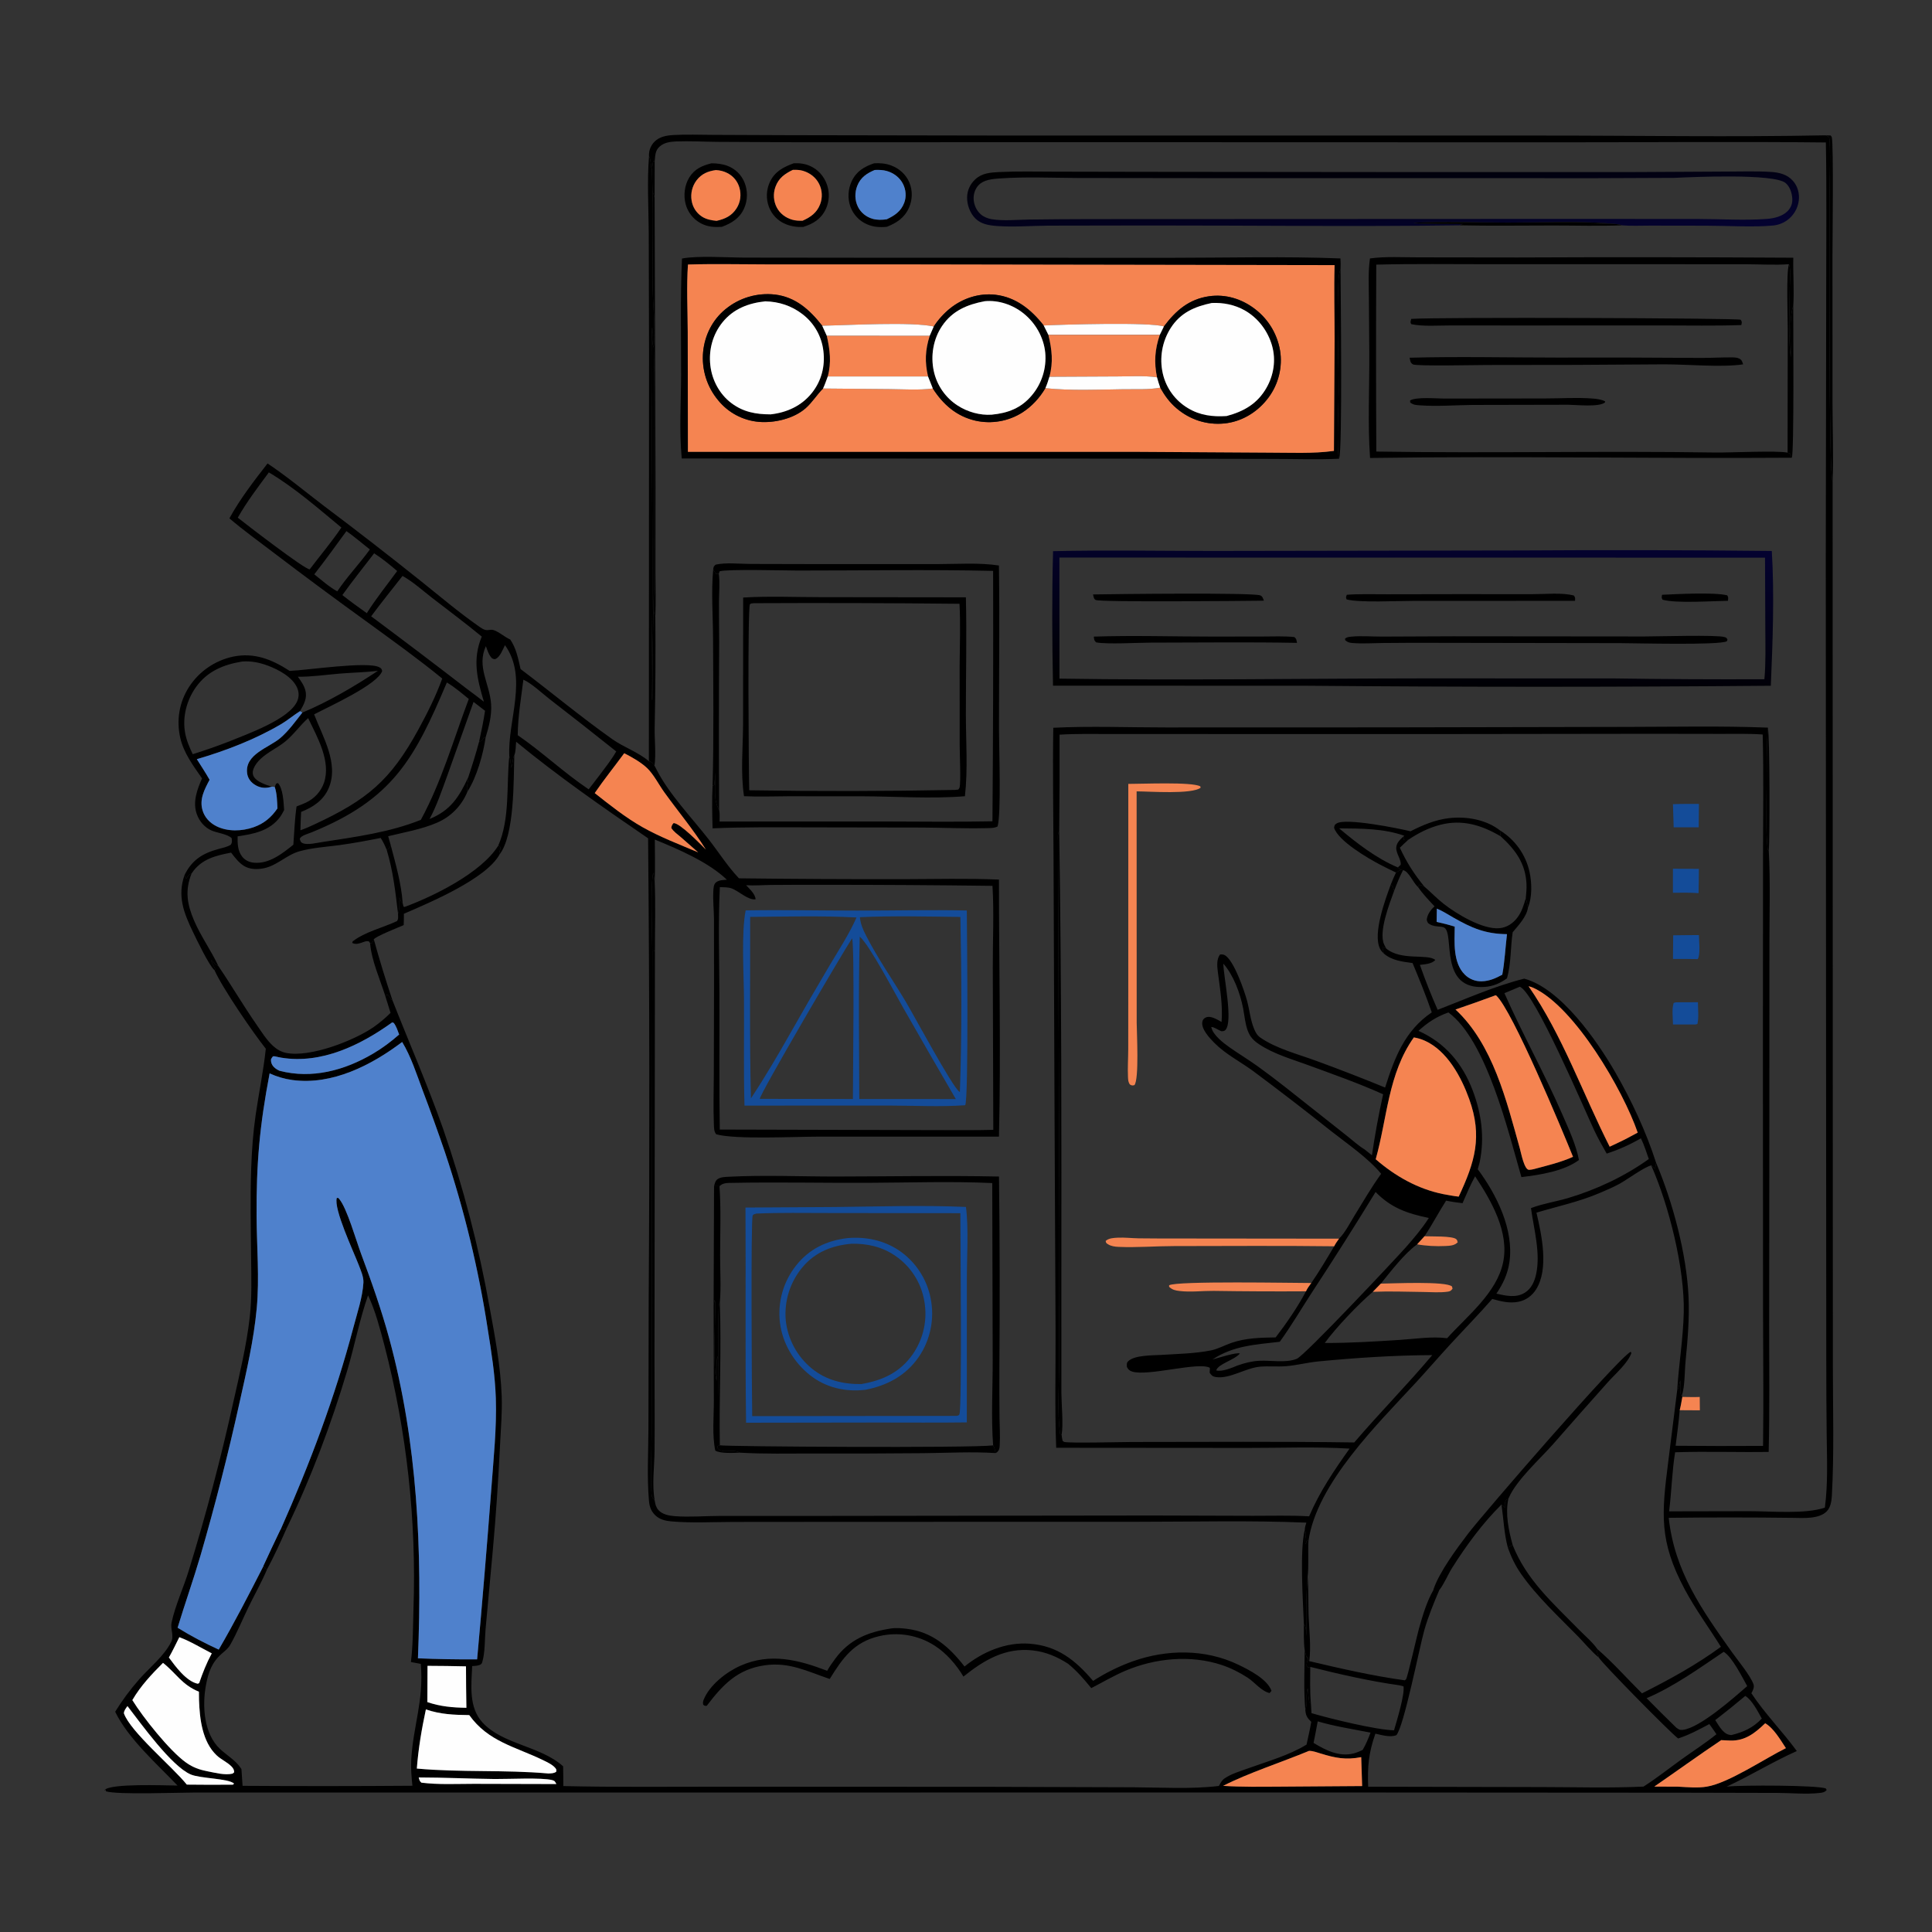 <?xml version="1.0" encoding="utf-8" ?>
<svg xmlns="http://www.w3.org/2000/svg" xmlns:xlink="http://www.w3.org/1999/xlink" width="1024" height="1024">
	<rect width="100%" height="100%" fill="#333333" stroke="none"/>
	<path d="M343.991 82.779C343.982 82.583 343.965 82.387 343.965 82.191Q343.964 81.704 344.011 81.22Q344.057 80.737 344.15 80.259Q344.243 79.782 344.382 79.316Q344.521 78.85 344.705 78.4Q344.888 77.95 345.114 77.52Q345.34 77.089 345.607 76.683Q345.874 76.276 346.179 75.898Q346.484 75.519 346.824 75.172C349.593 72.371 353.24 71.788 357.016 71.565C363.948 71.156 371.072 71.467 378.027 71.483L418.349 71.65L527.931 71.838L817.637 71.854C867.587 71.837 917.711 72.71 967.639 71.723L969.409 72.591C970.446 75.678 969.68 98.831 969.694 104.081C969.742 121.197 969.125 252.986 971.327 255.359L971.415 603.702L971.457 723.86C971.452 746.803 972.188 770.005 970.914 792.911C970.762 795.645 970.269 798.841 968.32 800.927C964.24 805.295 955.587 804.542 950.12 804.493Q917.29 804.086 884.46 804.477C887.502 832.75 902.055 853.308 918.064 875.811C920.998 879.936 927.839 888.203 929.385 892.696C929.962 894.372 929.011 896.02 928.268 897.466C935.337 908.181 944.73 917.668 952.351 928.095C939.602 933.754 927.742 941.152 915.099 946.99C915.304 946.964 915.509 946.935 915.715 946.912C922.763 946.1 963.665 946.14 967.759 947.956L968.164 948.739C967.146 949.961 965.942 950.141 964.387 950.311C957.231 951.098 949.438 950.31 942.2 950.283L892.621 950.168L707.162 950.049L209.069 950.09L103.353 950.075C94.545 950.084 62.215 951.334 56.173 949.44L55.898 948.188L55.705 949.19L55.502 948.66C59.041 945.189 86.951 946.316 93.834 946.384C93.922 946.384 94.01 946.388 94.098 946.391C83.264 935.007 67.87 921.461 61.045 907.259Q66.689 898.109 73.803 890.049C79.319 883.787 87.029 877.685 90.754 870.204C92.373 866.952 90.21 863.353 90.937 859.982C92.926 850.761 97.279 841.522 100.053 832.433Q113.729 788.145 123.721 742.884C127.032 728.152 130.639 713.269 132.358 698.253C133.562 687.734 133.196 677.144 133.092 666.582C132.936 650.753 132.578 634.831 133.147 619.012C133.485 609.609 134.136 600.367 135.484 591.05C137.183 579.3 139.63 567.668 140.888 555.855C133.829 546.957 118.018 523.86 113.697 514.246L114.088 513.71C113.427 512.35 112.785 510.974 112.061 509.646L111.742 509.067L112.239 508.972C113.101 509.97 113.912 510.953 115.042 511.659C115.284 511.81 115.531 511.954 115.776 512.101C122.691 522.244 128.854 532.846 135.888 542.955C138.597 546.848 141.257 551.215 144.79 554.424C146.744 556.199 149.02 557.538 151.625 558.064C164.369 560.638 187.765 551.502 198.079 544.343Q202.861 540.978 207.001 536.848L204.102 527.557L205.584 527.288C206.125 527.816 206.366 528.155 206.727 528.83C207.119 529.566 207.31 529.744 208.003 530.163C216.911 552.835 226.779 575.383 234.871 598.335Q242.885 621.495 249.059 645.212Q255.233 668.928 259.53 693.056C262.365 708.515 265.312 724.093 265.905 739.831C266.231 748.482 265.444 757.397 265.023 766.046Q263.695 793.79 261.219 821.455L257.359 863.505C256.882 868.857 257.147 875.906 255.582 881.018C255.314 881.896 254.925 882.189 254.086 882.502C252.924 882.936 251.491 882.95 250.259 883.061C249.819 893.115 248.325 904.882 255.739 912.96C266.499 924.685 286.257 925.256 298.463 936.168C298.509 939.661 298.612 943.165 298.575 946.657C326.405 947.302 354.302 946.973 382.14 946.988L525.734 947.058L600.833 947.298C615.679 947.37 631.295 948.368 646.046 946.592C646.837 945.123 647.581 943.616 648.983 942.639C652.528 940.169 657.279 938.802 661.311 937.34C671.571 933.619 683.179 930.402 692.493 924.674C693.365 920.668 694.314 916.662 694.985 912.617C692.807 910.447 692.045 909.297 691.846 906.221C693.261 902.948 691.85 896.902 693.194 894.877C693.28 897.328 693.566 899.692 693.913 902.115L694.77 902.415L695.118 908.007C704.915 910.892 729.22 916.869 738.863 917.098C740.256 912.374 744.662 897.943 743.88 893.778L741.727 893.237C726.832 891.21 709.097 887.206 694.46 883.483L693.315 883.753L692.551 882.845C692.544 881.591 692.705 880.841 693.186 879.684L693.939 880.432C710.647 884.383 727.545 888.263 744.562 890.598C744.788 890.412 745.06 890.271 745.238 890.04C746.044 888.994 751.071 866.721 752.08 863.186C754.033 856.346 756.149 848.975 759.704 842.804C759.748 842.61 759.774 842.41 759.838 842.222C762.91 833.189 772.072 820.796 778.05 812.96C786.407 802.005 857.402 719.985 864.296 716.461L864.676 717.137C862.814 722.48 856.074 728.271 852.32 732.458Q837.618 748.909 823.098 765.52C816.119 773.381 803.83 784.418 799.76 793.73L799.463 794.418C798.149 794.922 798.272 794.917 797.692 796.216C797.778 797.223 797.866 798.209 797.862 799.22C797.158 798.647 796.482 798.063 795.816 797.446C785.972 807.127 777.13 819.164 769.755 830.844C767.363 834.633 765.503 839.384 762.802 842.868C759.871 849.769 757.011 856.717 754.939 863.934C752.385 872.827 744.034 915.574 740.043 919.737C736.501 920.932 732.517 919.622 728.981 918.877C725.388 929.182 724.767 936.052 725.149 946.992L817.636 947.186C835.391 947.216 853.377 947.756 871.108 946.933C878.165 942.408 884.742 937.182 891.542 932.288C897.6 927.928 903.961 923.886 909.756 919.183C908.51 917.382 907.297 915.543 905.986 913.788C900.599 916.671 895.289 919.518 889.46 921.429C885.451 918.507 848.888 881.374 847.401 878.535C846.876 876.695 846.212 876.018 846.665 874.075C854.912 881.187 862.52 889.829 870.29 897.519C884.804 890.226 898.981 882.465 912.111 872.85C905.741 862.618 898.549 852.913 892.873 842.259C879.29 816.761 880.69 802.41 884.169 775.002L888.954 736.735C890.385 734.65 889.853 732.981 890.757 731.669C890.743 733.736 890.108 738.352 891.26 739.797C891.291 739.836 891.339 739.858 891.378 739.888L891.676 740.405C891.234 742.739 890.891 745.145 890.279 747.438C889.785 753.724 888.868 760.028 888.112 766.288Q911.283 766.509 934.455 766.35C934.791 741.815 934.461 717.235 934.44 692.695L934.376 555.229L934.441 453.299C934.476 431.99 934.814 410.595 934.267 389.295C926.95 388.779 919.5 388.994 912.165 388.976L875.146 388.922L757.059 389.076L629.611 389.05L588.624 389.041C579.63 389.042 570.563 388.831 561.584 389.385Q561.68 415.023 561.4 440.659C560.361 442.07 560.76 444.497 560.757 446.25L561.521 650.457L561.347 723.129C561.328 734.788 560.274 748.808 561.91 760.132L562.678 760.412C562.777 761.539 562.939 762.571 563.202 763.67C563.512 763.871 563.773 764.183 564.131 764.271C567.071 764.996 594.564 764.282 599.943 764.282C639.216 764.286 678.524 763.953 717.791 764.528C731.23 748.796 745.779 734.092 759.121 718.242C739.152 718.322 718.599 719.661 698.745 721.579C693.026 722.132 687.426 723.635 681.713 724.102C677.138 724.476 672.524 723.988 667.958 724.353C660.197 724.974 651.703 731.089 644.273 729.839C642.627 729.562 642.036 728.895 641.14 727.556C641.214 726.689 641.264 725.851 641.247 724.98C635.353 721.584 608.302 729.664 600.036 726.946C598.563 726.461 597.939 725.836 597.28 724.47C597.258 723.363 597.02 722.485 597.852 721.609C601.137 718.148 610.925 718.425 615.399 718.137C624.107 717.578 633.264 717.451 641.837 715.739C645.546 714.998 649.047 713.016 652.619 711.78C660.353 709.105 668.041 708.996 676.126 708.849C681.869 701.356 687.79 692.776 692.207 684.42C692.933 682.784 693.945 681.454 695.006 680.021C699.321 673.762 703.256 667.097 707.141 660.557C707.812 659.13 708.824 657.822 709.713 656.517C712.886 653.448 715.618 648.024 717.941 644.248C722.53 636.786 726.918 629.23 732.049 622.12C724.872 613.536 714.236 606.367 705.442 599.44Q685.02 583.18 664.08 567.594C657.236 562.589 649.482 558.72 643.501 552.619C641.059 550.13 636.624 545.42 637.245 541.654C637.436 540.491 638.106 539.682 639.194 539.24C641.798 538.181 645.215 540.473 647.457 541.647C648.147 532.517 646.628 524.236 645.492 515.236C645.108 512.19 644.703 508.395 646.666 505.888C647.561 505.831 648.21 505.804 649.047 506.215C653.882 508.592 659.643 525.426 661.005 530.549C662.291 535.39 662.751 540.613 664.668 545.263C665.45 547.16 666.271 548.72 667.985 549.921C676.328 555.768 688.231 558.789 697.804 562.336Q716.106 569.022 734.134 576.417C739.184 560.564 744.53 546.292 758.869 536.581C755.802 527.723 752.298 519.079 748.682 510.432C743.288 509.719 737.658 509.067 733.409 505.364C733.295 504.245 732.65 502.979 732.895 501.949L734.694 502.701C742.601 509.393 756.618 505.342 760.735 508.79C758.946 510.92 755.201 511.079 752.574 511.407Q756.806 523.505 761.989 535.228C776.971 529.455 792.283 522.607 807.882 518.703C827.184 523.901 846.388 551.449 856.18 568.428C864.839 583.444 872.46 599.828 877.78 616.335C877.633 617.378 877.553 618.329 877.142 619.309L875.178 617.692C871.599 618.48 862.519 625.131 858.575 627.325C855.191 629.207 851.566 630.732 848.01 632.255C836.923 637.005 825.783 639.296 814.354 642.732C817.105 654.438 821.061 672.71 814.078 683.521C811.919 686.864 808.756 689.164 804.829 689.956C800.056 690.919 795.499 689.745 790.923 688.467C783.841 696.565 776.286 704.279 768.995 712.191C762.763 718.953 756.768 725.929 750.536 732.69C730.426 754.506 697.906 786.162 693.508 816.756C693.255 816.589 692.922 816.595 692.624 816.539L692.129 818.286L691.904 818.22C691.691 816.911 691.711 816.033 691.971 814.733C692.303 813.075 692.082 812.225 691.572 810.665C691.599 809.431 692.06 808.223 692.393 807.037C662.842 805.784 632.961 806.581 603.379 806.572L444.436 806.61L388.614 806.658C377.702 806.686 366.654 807.318 355.774 806.367C352.67 806.095 349.563 805.341 347.275 803.093C344.994 800.851 344.224 798.49 343.957 795.39C342.875 782.817 343.632 769.879 343.683 757.261L343.818 689.319Q344.633 566.818 343.505 444.32C319.728 428.046 295.84 411.474 273.581 393.15C273.295 395.454 273.464 398.147 272.59 400.303C272.524 400.437 272.456 400.569 272.392 400.704C271.674 402.238 271.621 405.937 270.93 406.914C270.697 404.943 270.654 402.639 269.938 400.789C269.01 381.665 280.02 359.175 267.638 341.938C266.515 344.197 265.097 348.143 262.695 349.241C261.954 349.58 261.532 349.208 260.82 348.955C259.056 347.2 258.394 344.766 257.525 342.481C252.492 353.43 259.622 362.406 260.306 373.326C260.676 379.249 259.124 385.133 257.409 390.745L256.434 390.942C255.527 392.485 255.582 392.564 253.917 393.167C255.132 387.698 256.245 382.272 257.085 376.731L250.99 372.03L237.013 411.256C234.243 418.83 231.505 426.97 227.681 434.086C238.827 429.527 243.316 422.469 248.209 411.904C248.307 414.55 246.794 417.118 247.766 419.544Q247.488 420.234 247.177 420.91Q246.866 421.586 246.521 422.246Q246.177 422.906 245.801 423.548Q245.424 424.19 245.017 424.813Q244.61 425.435 244.172 426.037Q243.734 426.639 243.268 427.219Q242.801 427.799 242.306 428.355Q241.811 428.911 241.29 429.441Q240.769 429.972 240.222 430.477Q239.675 430.982 239.103 431.459Q238.532 431.936 237.938 432.384Q237.345 432.833 236.729 433.251Q236.114 433.67 235.479 434.058Q234.844 434.446 234.19 434.802Q233.537 435.158 232.867 435.481Q232.196 435.805 231.511 436.095C223.51 439.547 214.197 441.158 205.74 443.211L207.133 448.117C206.368 449.345 206.208 449.753 204.952 450.422C204.035 448.186 203.104 446.174 201.778 444.134C194.456 445.573 187.143 446.96 179.744 447.947C172.802 448.874 165.56 449.311 158.792 451.174C151.944 453.06 146.891 458.776 139.853 460.197C136.33 460.908 132.315 460.863 129.197 458.891C126.479 457.172 124.44 454.428 122.501 451.91C114.383 453.452 106.703 455.309 101.776 462.631C101.687 462.763 101.601 462.897 101.514 463.03C99.753 463.535 99.756 464.311 98.754 465.791C98.394 465.116 98.094 464.495 97.811 463.78C101.797 455.724 107.431 452.25 115.886 449.964C118.131 449.357 120.354 448.93 122.368 447.718C123.153 446.279 122.942 445.82 122.784 444.226C120.474 442.028 115.098 441.486 112.083 440.171C108.502 438.609 105.745 435.366 104.391 431.735C101.958 425.209 104.45 418.562 107.085 412.567C102.466 405.908 97.36 399.119 95.539 391.071C93.429 381.744 94.99 372.249 100.137 364.174Q100.63 363.41 101.16 362.67Q101.69 361.931 102.255 361.219Q102.82 360.507 103.42 359.823Q104.02 359.139 104.653 358.486Q105.285 357.832 105.949 357.211Q106.613 356.589 107.307 356.001Q108 355.413 108.722 354.859Q109.444 354.306 110.192 353.788Q110.939 353.271 111.712 352.791Q112.484 352.311 113.279 351.869Q114.075 351.428 114.89 351.026Q115.706 350.624 116.541 350.262Q117.375 349.901 118.227 349.581Q119.078 349.261 119.944 348.983Q120.81 348.705 121.688 348.47Q122.567 348.235 123.456 348.043C134.766 345.689 144.152 349.52 153.519 355.589C162.527 355.283 194.92 350.324 201.075 353.681C202.197 354.293 202.212 354.484 202.564 355.637C200.153 362.889 174.143 374.582 166.488 378.632C171.05 390.491 179.725 404.751 174.23 417.687C171.457 424.215 165.945 427.828 159.6 430.327Q159.324 435.191 159.227 440.061C161.784 439.194 164.26 438.06 166.706 436.922C194.45 424.014 206.942 413.771 221.74 386.677C226.544 377.879 230.971 369.065 234.397 359.639C221.753 349.279 208.281 339.657 195.074 330.017Q169.635 311.666 144.677 292.667C136.947 286.779 128.979 281.032 121.585 274.731C127.233 264.433 134.606 254.898 141.805 245.64C152.137 252.552 161.698 260.519 171.569 268.057Q197.472 287.51 222.772 307.742C232.901 315.819 242.968 324.415 253.579 331.824C255.032 332.838 256.503 334.033 258.364 333.978C259.003 333.959 259.716 333.857 260.363 333.802C263.013 333.577 267.608 337.856 270.432 338.943C273.644 343.674 274.679 349.13 275.905 354.606C292.17 366.879 307.893 380.007 324.527 391.77C330.701 396.136 338.101 398.528 343.92 403.45C345.68 403.914 345.807 404.433 346.901 405.831L348.302 408.501C354.785 421.037 366.742 433.54 375.503 444.734C380.881 451.605 385.643 459.198 391.659 465.529Q435.241 466.037 478.825 465.969C495.747 465.941 512.547 465.481 529.469 466.198C529.437 511.582 530.564 557.079 529.464 602.447L433.865 602.439C421.012 602.443 389.797 604.055 379.617 601.193C378.401 599.836 378.445 597.792 378.372 596.008C378.009 587.082 378.309 578.037 378.338 569.099L378.449 521.76L378.427 487.259C378.393 482.379 377.823 477.343 378.071 472.489C378.15 470.946 378.181 468.721 379.517 467.667C381.104 466.417 383.335 466.406 385.267 466.299C375.812 457.074 359.298 449.969 347.058 444.982C347.071 452.39 347.322 459.885 346.996 467.283C346.768 465.899 346.534 464.518 346.345 463.128L346.251 462.483C344.604 468.942 345.714 495.815 345.745 504.274L345.466 697.922L345.372 760.39C345.339 770.778 344.621 781.674 345.335 792.014C345.437 793.487 346.093 794.205 347.003 795.271C347.278 797.181 347.672 798.869 348.981 800.358C351.022 802.681 354.566 803.35 357.49 803.586C365.243 804.21 373.553 803.488 381.361 803.477L434.566 803.465L610.792 803.25L664.1 803.407C673.976 803.437 684.01 803.104 693.866 803.678C699.408 790.642 707.134 779.279 715.312 767.8C697.468 766.709 679.144 767.459 661.249 767.427L559.8 767.349C559.019 746.599 559.547 725.624 559.467 704.847L558.939 593.17L558.391 454.256C558.314 431.426 557.905 408.557 558.257 385.732C577.932 384.751 598.055 385.571 617.776 385.558L734.933 385.525L863.4 385.271C887.911 385.238 912.536 384.706 937.026 385.661C936.221 396.192 936.43 406.925 936.34 417.488C936.249 428.342 935.805 439.378 936.889 450.19L937.479 450.823C938.375 467.292 937.828 484.208 937.822 500.713L937.798 585.765L937.689 702.4C937.671 724.761 937.986 747.19 937.425 769.542C920.908 769.787 904.356 769.2 887.853 769.729C886.141 780.166 886.002 790.633 884.654 801.041L927.07 800.956C938.82 800.938 956.537 802.651 967.21 799.087C968.892 786.478 968.337 773.399 968.181 760.713Q967.953 740.791 967.96 720.869L967.854 565.92L967.7 296.629L967.928 151.947C967.92 126.481 968.214 100.97 967.744 75.509C920.138 74.984 872.475 75.449 824.863 75.432L568.189 75.357L424.366 75.404L380.112 75.186C372.855 75.124 365.475 74.69 358.234 74.974C355.168 75.095 352.064 75.562 349.666 77.635C347.237 79.733 347.282 82.504 347.006 85.451L346.275 85.335C345.842 86.98 345.686 88.566 345.542 90.258C344.695 87.701 345.276 85.303 343.991 82.779ZM159.026 376.915C155.583 379.086 152.46 381.767 148.97 383.823C135.251 391.904 119.577 397.939 104.325 402.378C106.602 405.993 108.983 409.578 111.085 413.297C108.414 418.356 105.607 423.512 107.328 429.415C108.433 433.209 111.17 436.132 114.666 437.887C120.646 440.89 128.271 440.616 134.483 438.427C139.936 436.506 143.835 433.198 147.059 428.464C146.863 424.732 146.826 420.665 145.619 417.094L146.346 415.356L147.285 415.044C150.069 417.878 150.324 425.54 150.591 429.341C149.91 430.633 149.226 431.949 148.352 433.123C142.908 440.437 134.344 442.048 125.936 443.284C125.862 447.058 125.942 450.998 128.408 454.1C129.927 456.01 132.134 457.007 134.535 457.243C142.575 458.032 149.619 452.432 155.48 447.73C156.01 440.946 156.207 434.155 157.184 427.414C158.819 426.801 160.475 426.196 162.056 425.454C166.549 423.343 170.064 419.638 171.699 414.93C175.63 403.611 168.083 390.565 163.321 380.615C159.008 384.452 155.66 389.374 151.164 393.039C147.037 396.402 142.032 398.551 138.122 402.231C136.614 403.65 135.203 405.391 134.423 407.328C133.838 408.78 133.736 410.371 134.585 411.759C136.237 414.461 141.273 416.149 144.175 416.943Q143.383 417.155 142.581 417.326C139.716 417.928 137.018 417.313 134.61 415.623C132.68 414.27 131.323 412.29 131.001 409.931C129.609 399.729 142.527 396.337 148.589 391.159C153.045 387.352 156.62 382.278 160.245 377.699C173.854 372.037 188.025 363.737 200.284 355.563C193.634 356.354 186.822 356.468 180.133 357.02C172.823 357.623 165.202 358.775 157.879 358.678C159.442 360.863 161.094 363.123 161.808 365.753C162.98 370.065 161.069 373.305 159.026 376.915ZM755.004 655.255L751.119 659.519C744.297 664.434 737.225 673.775 731.864 680.348L727.635 684.681C719.931 691.245 708.127 703.624 702.147 711.813C715.385 711.848 728.662 711.025 741.868 710.18C749.911 709.665 759.052 708.213 766.998 709.287C777.636 697.503 793.25 685.34 796.666 669.166C800.069 653.053 790.387 636.355 781.834 623.461C779.298 628.061 777.274 632.899 775.179 637.709C772.241 637.359 769.36 636.986 766.463 636.37C762.482 642.568 759.104 649.115 755.004 655.255ZM148.731 810.724C164.199 775.9 177.618 740.352 187.336 703.464C189.288 696.054 192.21 687.435 192.623 679.784C192.785 676.791 191.171 673.175 190.114 670.414C187.491 663.559 176.678 640.627 178.524 634.921C179.545 634.979 179.182 634.773 179.871 635.594C183.894 640.385 188.785 657.592 191.429 664.661C196.93 679.364 202.15 694.176 206.277 709.332C221.342 764.669 223.835 821.915 221.514 878.942Q237.193 879.6 252.886 879.494Q256.984 834.333 260.408 789.116C261.561 773.24 263.321 756.956 262.795 741.035C262.388 728.708 260.448 716.586 258.506 704.426Q254.852 680.56 249.176 657.094Q243.5 633.627 235.842 610.73Q230.188 594.167 223.974 577.805C220.836 569.395 217.833 559.958 213.153 552.272C196.882 564.573 176.07 575.273 155.005 572.437Q151.865 572.012 148.823 571.126Q145.781 570.24 142.903 568.913C137.627 596.564 135.829 616.459 135.993 644.755C136.087 660.997 137.572 677.322 136.061 693.535C134.495 710.341 130.619 726.932 126.96 743.382Q117.917 784.35 106.218 824.64C102.452 837.417 97.997 849.983 94.13 862.729C101.189 867.129 108.378 870.849 115.927 874.327C124.37 859.853 131.987 845.014 139.606 830.101C140.215 830.936 140.538 831.455 141.523 831.832C138.702 838.519 134.978 845.071 131.796 851.614C128.584 858.222 125.67 865.331 122.075 871.715C121.002 873.622 119.362 874.918 117.73 876.321C112.303 880.988 110.496 886.144 109.19 893.003C107.089 904.042 107.972 919.055 116.742 927.111C120.37 930.445 124.887 933.029 127.654 937.184C127.76 937.342 127.861 937.504 127.964 937.663L128.568 946.532Q173.582 946.829 218.595 946.486C218.115 941.886 217.701 937.348 217.964 932.719C219.003 914.457 224.672 901.746 223.043 881.899L217.795 880.907C218.912 871.725 218.886 862.239 219.14 852.991Q219.447 844.162 219.435 835.328Q219.424 826.494 219.093 817.666Q218.762 808.838 218.113 800.027Q217.464 791.217 216.498 782.436Q215.531 773.655 214.249 764.914Q212.966 756.173 211.368 747.485Q209.771 738.796 207.861 730.171Q205.951 721.546 203.731 712.995C201.345 704.122 199.031 694.873 195.078 686.55C190.701 698.892 187.86 713.598 184.038 726.418C175.565 754.834 164.832 783.408 151.894 810.093L148.731 810.724ZM142.496 250.381C136.726 258.199 130.825 265.901 126.032 274.377C130.452 277.905 161.688 301.958 164.151 301.763C169.7 294.423 175.812 287.222 180.937 279.603C168.754 269.548 156.102 258.41 142.496 250.381ZM183.624 281.486C178.034 289.177 172.412 296.906 166.572 304.408C170.449 307.471 174.422 311.053 178.757 313.433C183.986 305.614 190.566 298.843 196.034 291.222C191.901 287.965 187.911 284.543 183.624 281.486ZM198.308 293.268C192.685 300.617 186.83 307.873 181.456 315.402C185.686 318.741 190.014 321.882 194.413 324.992C199.32 317.197 205.088 310.077 210.509 302.651C206.589 299.313 202.652 296.051 198.308 293.268ZM213.347 305.261C207.778 312.363 202.087 319.399 196.718 326.654Q222.436 345.806 247.829 365.385C250.715 367.557 253.664 369.678 256.483 371.934C252.903 359.944 250.298 349.386 255.354 337.412C246.769 330.339 237.847 323.678 229.039 316.886C224.084 313.066 218.804 308.247 213.347 305.261ZM128.261 350.633C118.35 352.277 109.801 355.812 103.81 364.258C98.949 371.113 96.627 379.97 98.093 388.289C98.818 392.403 100.369 395.989 102.162 399.737C108.676 397.715 115.034 395.473 121.394 393.01C130.714 389.159 153.517 381.242 157.584 371.522C158.514 369.302 158.495 366.937 157.574 364.714C155.144 358.849 147.482 354.841 141.788 352.731C137.487 351.137 132.852 350.222 128.261 350.633ZM277.4 360.254C276.216 369.897 274.46 379.945 274.41 389.664C287.393 398.609 298.909 409.565 312.018 418.362Q314.855 414.771 317.598 411.107C320.718 406.928 324.012 402.805 326.625 398.284Q309.027 384.225 291.197 370.462C287.624 367.695 281.433 361.909 277.4 360.254ZM236.846 361.736C219.644 402.396 208.105 423.74 164.924 441.253C163.095 441.995 159.715 442.797 158.869 444.547C159.225 445.721 159.251 446.374 160.497 446.911C163.028 448.001 168.112 446.682 170.881 446.29C188.554 443.549 206.324 441.22 223.048 434.551C234.118 414.193 240.335 392.051 248.47 370.464C244.739 367.424 240.998 364.187 236.846 361.736ZM330.851 399.232C325.677 406.283 320.148 413.134 315.211 420.346C323.308 426.738 331.45 433.248 340.448 438.35C349.825 443.665 360.147 447.572 370.062 451.779L360.751 443.608C359.07 442.178 356.947 440.719 355.799 438.822C356.062 437.498 356.138 437.261 357.018 436.246C360.431 436.246 371.167 447.33 374.154 450.306C367.508 439.73 359.326 429.98 352.026 419.828C349.198 415.896 346.453 410.435 342.995 407.119C339.804 404.059 334.823 401.231 330.851 399.232ZM395.44 469.183C397.218 471.081 400.383 473.92 400.472 476.647C396.407 477.232 391.442 472.074 387.55 470.797C385.742 470.204 383.426 470.27 381.529 470.188C380.626 489.071 381.237 508.135 381.305 527.044C381.391 550.916 381.114 574.827 381.496 598.691L497.75 598.982C507.311 598.955 516.91 599.111 526.466 598.841L526.201 512.911C526.149 498.567 526.896 483.809 526.04 469.513Q481.409 468.952 436.775 468.959Q422.823 468.927 408.872 469.038C404.46 469.075 399.819 469.478 395.44 469.183ZM648.397 510.754C648.471 517.637 653.727 541.527 649.481 545.932C648.855 546.581 648.338 546.472 647.495 546.601C645.828 546.063 643.524 544.27 642.006 544.34C642.754 548.509 648.45 552.844 651.8 555.194C656.721 558.646 661.871 561.75 666.753 565.263C676.382 572.192 685.624 579.671 694.929 587.026L713.999 602.102C716.965 604.441 720.081 607.286 723.296 609.246L727.156 612.319Q729.524 596.045 733.086 579.99C720.182 574.179 706.844 569.492 693.566 564.618C684.842 561.416 675.129 558.685 667.363 553.49C664.443 551.537 662.599 549.665 661.35 546.331C659.94 542.566 659.631 538.322 658.866 534.386C657.33 526.481 653.798 516.854 648.397 510.754ZM805.511 522.996L797.372 526.405C807.009 548.235 818.698 569.071 828.202 590.963C831.504 598.57 835.316 606.666 836.878 614.827C828.885 620.793 816.101 622.722 806.373 623.895C799.396 599.657 787.884 551.464 767.692 536.623C761.398 538.827 756.737 541.897 751.821 546.371C765.906 552.675 775.138 563.643 780.562 577.958C785.265 590.371 786.951 603.074 784.228 616.127L783.235 619.715C793.21 633.08 802.56 651.837 800.01 669.058C799.084 675.315 796.622 680.478 793.116 685.669C798.137 686.76 803.5 688.082 808.2 685.153C811.706 682.968 813.329 679.213 814.179 675.322C816.615 664.168 812.979 651.485 811.446 640.339C811.6 640.279 811.753 640.218 811.908 640.16C818.009 637.879 824.68 636.891 830.941 635.043C846.008 630.596 861.112 623.484 873.908 614.316C872.617 610.678 871.425 606.784 869.705 603.329Q865.403 605.832 860.859 607.863Q856.315 609.893 851.581 611.429C849.243 607.386 846.976 603.331 844.979 599.106C839.838 588.225 813.341 525.741 805.511 522.996ZM810.174 522.734C828.251 548.911 838.843 579.509 853.163 607.775C856.77 606.036 860.507 604.409 864 602.458L868.02 600.316C860.225 577.682 834.694 533.894 813.01 523.705C812.077 523.267 811.188 522.938 810.174 522.734ZM792.679 527.525Q782.113 531.434 771.446 535.058C791.32 553.56 798.459 583.395 805.552 608.73C806.241 611.19 807.899 620.164 810.487 620.032C811.386 619.986 812.142 619.854 813.01 619.647C819.985 617.771 827.122 616.108 833.733 613.139C827.878 598.643 801.652 535.621 793.023 527.631L792.679 527.525ZM207.875 541.88C191.049 553.983 170.368 564.081 149.051 560.587C148.084 560.429 147.134 560.201 146.177 559.989C145.288 559.793 145.664 559.845 144.674 559.879C143.836 560.976 143.435 561.28 143.687 562.753C144.065 564.965 145.866 566.427 147.744 567.332C147.889 567.401 148.035 567.468 148.18 567.536C165.329 572.016 182.701 567.321 197.688 558.474C202.67 555.533 207.226 552.141 211.557 548.315C210.746 546.201 210.077 543.937 208.668 542.142L207.875 541.88ZM749.365 549.849C735.714 569.096 735.319 592.48 729.155 614.428C739.453 623.356 751.412 630.16 764.883 632.894C767.618 633.367 770.382 633.957 773.142 634.236C781.786 615.788 785.825 602.341 778.705 582.509C774.528 570.874 767.06 556.916 755.189 551.598C753.375 550.785 751.328 550.17 749.365 549.849ZM729.091 631.784Q712.531 658.854 695.114 685.381C689.523 693.985 684.338 702.857 678.301 711.168C665.468 712.693 653.771 713.162 642.653 720.552C645.029 719.936 655.589 716.538 657.15 717.403C654.382 720.793 645.596 722.917 644.623 726.343C647.731 727.208 652.971 724.947 655.879 723.762C659.701 722.407 663.305 721.471 667.371 721.246C673.701 720.895 681.305 722.567 687.291 720.212C691.541 718.54 740.017 666.885 745.253 660.947C749.529 656.097 753.836 650.999 757.316 645.546C746.041 643.227 737.3 640.236 729.091 631.784ZM95.043 867.736C93.23 871.333 91.506 875.022 89.501 878.515C93.019 883.287 98.694 891.084 104.766 892.414L105.555 892.102C107.426 886.635 109.496 881.398 112.246 876.31C106.686 873.468 100.872 869.891 95.043 867.736ZM913.588 875.499C900.712 884.185 887.118 893.97 872.749 900.077Q880.502 907.971 888.441 915.679C889.738 916.603 890.267 917.044 891.894 916.866C900.905 915.877 918.848 899.951 926.059 893.665C923.409 888.928 918.008 878.075 913.588 875.499ZM86.401 881.353C80.303 887.449 74.511 893.593 70.143 901.09C75.857 910.354 89.718 927.732 98.339 933.998C101.279 936.135 104.316 937.515 107.861 938.355Q108.979 938.618 110.103 938.851C114.165 939.619 119.135 941.014 123.246 940.071L124.127 939.343C124.135 938.075 123.595 937.182 122.731 936.291C120.47 933.958 117.227 932.63 114.841 930.378C107.169 923.136 105.827 910.949 105.486 901.001Q105.417 898.822 105.435 896.642C96.316 892.898 93.533 887.014 86.401 881.353ZM226.587 882.929L226.509 902.149C233.451 904.514 239.902 905.054 247.203 905.169Q247.012 894.186 246.985 883.201Q236.787 882.966 226.587 882.929ZM925.021 898.886Q917.213 905.464 909.119 911.686C910.826 914.278 913.037 918.568 916.246 919.401C916.819 919.549 917.117 919.562 917.676 919.619C924.113 918.047 929.164 915.767 933.792 910.877C931.797 907.342 928.652 900.997 925.021 898.886ZM67.563 904.265C66.695 905.486 65.76 906.524 65.656 908.075C69.119 917.887 91.238 936.246 99.021 945.881Q111.238 946.034 123.455 945.919L124.07 945.327C120.933 942.54 106.286 942.702 101.106 940.505C90.872 936.164 74.71 913.484 67.563 904.265ZM225.726 906.026C223.498 916.463 221.743 926.712 220.929 937.37C244.137 939.508 267.487 937.926 290.675 939.989C292.18 939.901 293.558 939.99 294.814 939.045C294.917 938.016 294.983 937.832 294.261 936.996C292.748 935.242 289.992 933.964 287.909 932.949C273.345 925.858 258.741 923.143 248.715 909.037C240.631 908.934 233.453 908.668 225.726 906.026ZM698.419 912.354C697.693 916.16 697.028 919.99 696.214 923.778C702.591 927.631 709.74 931.303 717.422 929.363C719.09 928.941 720.654 928.23 722.214 927.519C723.993 924.503 725.186 921.594 726.417 918.326C717.231 916.506 707.385 915.018 698.419 912.354ZM935.594 913.363C930.324 918.42 925.12 922.667 917.365 922.541Q914.816 922.479 912.272 922.311C900.331 930.309 888.654 938.773 876.808 946.924L889.572 946.983C894.566 947.236 899.74 947.781 904.694 946.95C916.249 945.011 935.399 932.069 946.567 926.555C943.733 922.285 940.147 915.994 935.594 913.363ZM693.831 927.991C679.477 933.955 661.629 939.706 648.272 946.539C658.33 947.209 668.458 946.996 678.534 946.956L721.965 946.653L721.476 931.316C713.284 932.914 707.705 931.766 699.877 929.372C697.877 928.76 695.943 928.007 693.831 927.991ZM221.923 942.081C222.312 943.341 222.295 943.975 223.346 944.849C232.441 945.99 241.981 945.47 251.144 945.471L294.901 945.583C294.195 944.362 294.155 943.88 292.732 943.5C287.281 942.043 269.255 942.989 262.252 942.911C248.82 942.761 235.344 942.101 221.923 942.081Z"/>
	<path d="M967.639 71.723L970.271 71.801C970.475 72.108 970.782 72.367 970.882 72.722C971.897 76.327 971.247 128.728 971.242 135.588L971.265 213.724C971.299 227.555 971.863 241.558 971.327 255.359C969.125 252.986 969.742 121.197 969.694 104.081C969.68 98.831 970.446 75.678 969.409 72.591L967.639 71.723Z"/>
	<path d="M343.991 82.779C345.276 85.303 344.695 87.701 345.542 90.258L345.83 101.159C346.36 117.968 345.7 134.771 345.91 151.584C346.042 162.177 347.523 173.59 346.494 184.082C346.407 183.856 346.313 183.633 346.232 183.406C345.301 180.81 345.945 176.708 345.729 173.894L345.597 173.914C345.149 184.292 345.353 194.715 345.336 205.101L345.74 275.775C345.799 292.488 345.88 309.217 345.693 325.928C345.527 340.859 345.074 355.81 345.496 370.741L345.983 371.043L345.738 372.217C345.749 365.759 346.221 312.089 346.753 310.918C346.739 313.673 345.812 325.203 347.338 326.854Q347.603 356.387 346.986 385.914C346.888 392.289 347.762 399.596 346.901 405.831C345.807 404.433 345.68 403.914 343.92 403.45L344.008 185.706L343.843 122.973C343.73 109.67 342.951 96.045 343.991 82.779Z"/>
	<path d="M345.542 90.258C345.686 88.566 345.842 86.98 346.275 85.335L347.006 85.451L346.961 104.795L345.83 101.159L345.542 90.258Z"/>
	<path d="M382.682 120.206C378.586 120.531 374.883 120.248 371.223 118.226Q370.508 117.832 369.836 117.367Q369.165 116.902 368.544 116.372Q367.922 115.842 367.358 115.252Q366.794 114.661 366.292 114.017Q365.79 113.373 365.356 112.681Q364.921 111.989 364.559 111.257Q364.197 110.525 363.911 109.761Q363.625 108.996 363.417 108.206C362.173 103.564 362.798 98.197 365.321 94.08C368.096 89.55 372.182 87.758 377.112 86.557C379.912 86.553 382.884 86.898 385.513 87.879Q386.274 88.16 387.001 88.518Q387.728 88.876 388.415 89.308Q389.101 89.739 389.739 90.239Q390.378 90.739 390.961 91.303Q391.544 91.866 392.065 92.487Q392.587 93.108 393.042 93.779Q393.496 94.45 393.879 95.165Q394.262 95.88 394.569 96.63Q394.906 97.454 395.16 98.307Q395.413 99.16 395.579 100.035Q395.745 100.909 395.823 101.796Q395.9 102.682 395.888 103.572Q395.877 104.462 395.776 105.347Q395.674 106.231 395.485 107.101Q395.296 107.97 395.02 108.816Q394.744 109.663 394.385 110.477C392.014 115.728 387.831 118.256 382.682 120.206ZM379.422 90.144C375.215 90.747 371.929 92.065 369.247 95.51Q368.813 96.079 368.439 96.688Q368.066 97.297 367.756 97.941Q367.446 98.585 367.204 99.258Q366.962 99.93 366.79 100.624Q366.617 101.318 366.516 102.025Q366.416 102.733 366.388 103.447Q366.36 104.161 366.405 104.875Q366.449 105.588 366.567 106.293C367.124 109.741 368.986 112.735 371.888 114.693C374.218 116.265 377.055 116.796 379.81 117.041C384.298 116.054 387.847 114.414 390.4 110.415C392.477 107.16 392.96 103.229 391.925 99.53C390.951 96.051 388.669 93.328 385.457 91.693C383.506 90.7 381.592 90.269 379.422 90.144Z"/>
	<path d="M425.702 120.281C422.592 120.452 419.297 119.985 416.416 118.783Q415.664 118.476 414.948 118.095Q414.232 117.713 413.558 117.261Q412.884 116.808 412.26 116.289Q411.636 115.77 411.068 115.19Q410.5 114.611 409.994 113.976Q409.488 113.341 409.049 112.659Q408.61 111.976 408.243 111.252Q407.876 110.528 407.585 109.77Q407.275 108.96 407.049 108.123Q406.823 107.285 406.682 106.43Q406.542 105.574 406.489 104.708Q406.436 103.842 406.471 102.976Q406.506 102.109 406.628 101.251Q406.75 100.392 406.959 99.55Q407.167 98.708 407.46 97.892Q407.752 97.075 408.126 96.293C410.788 90.789 415.3 88.527 420.73 86.523C423.773 86.393 426.715 86.753 429.508 88.031C433.612 89.907 436.657 93.349 438.199 97.577Q438.352 97.989 438.483 98.408Q438.615 98.828 438.724 99.254Q438.834 99.679 438.923 100.11Q439.011 100.541 439.077 100.975Q439.143 101.41 439.187 101.848Q439.231 102.285 439.252 102.724Q439.274 103.163 439.273 103.603Q439.272 104.043 439.249 104.482Q439.226 104.921 439.181 105.358Q439.135 105.795 439.068 106.23Q439 106.664 438.91 107.095Q438.821 107.525 438.709 107.95Q438.598 108.376 438.465 108.795Q438.332 109.214 438.178 109.625Q438.024 110.037 437.849 110.441Q437.674 110.844 437.479 111.238C434.978 116.252 430.849 118.679 425.702 120.281ZM420.237 90.028C415.993 92.072 412.698 94.367 411.012 99.025Q410.767 99.692 410.593 100.38Q410.419 101.069 410.318 101.772Q410.217 102.476 410.189 103.185Q410.162 103.895 410.208 104.604Q410.255 105.313 410.375 106.013Q410.495 106.714 410.687 107.397Q410.879 108.081 411.142 108.742Q411.404 109.402 411.734 110.031C413.452 113.241 416.444 115.459 419.92 116.454C421.76 116.981 423.52 117.019 425.419 116.968C429.691 115.053 432.914 112.796 434.673 108.279Q434.924 107.626 435.106 106.95Q435.288 106.274 435.398 105.583Q435.509 104.891 435.546 104.193Q435.584 103.494 435.549 102.795Q435.513 102.096 435.405 101.404Q435.297 100.712 435.118 100.036Q434.938 99.359 434.689 98.705Q434.44 98.051 434.124 97.427C432.378 93.974 429.192 91.578 425.507 90.508C423.773 90.004 422.027 89.99 420.237 90.028Z"/>
	<path d="M470.035 120.215C466.401 120.569 462.894 120.363 459.512 118.865Q458.754 118.537 458.034 118.134Q457.313 117.73 456.637 117.256Q455.962 116.781 455.338 116.24Q454.714 115.699 454.149 115.097Q453.583 114.495 453.082 113.839Q452.581 113.182 452.15 112.478Q451.718 111.774 451.36 111.03Q451.003 110.286 450.723 109.509C449.144 105.165 449.491 100.117 451.466 95.959C453.936 90.758 458.042 88.334 463.262 86.559C466.41 86.368 469.374 86.589 472.347 87.704C476.564 89.284 480.022 92.333 481.866 96.471C483.766 100.737 483.679 105.753 481.817 110.014C479.455 115.422 475.291 118.131 470.035 120.215ZM463.636 90.087C459.424 91.863 456.117 94.034 454.361 98.505C452.966 102.059 453.015 106.141 454.718 109.585C456.273 112.729 459.091 114.984 462.447 115.961C464.894 116.674 467.453 116.571 469.954 116.242C474.168 114.251 477.551 112.036 479.274 107.446C480.483 104.225 480.167 100.529 478.613 97.482C476.871 94.064 473.707 91.683 470.043 90.635C467.952 90.036 465.794 90.004 463.636 90.087Z"/>
	<path fill="#F58451" d="M379.81 117.041C377.055 116.796 374.218 116.265 371.888 114.693C368.986 112.735 367.124 109.741 366.567 106.293Q366.449 105.588 366.404 104.875Q366.36 104.161 366.388 103.447Q366.416 102.733 366.516 102.025Q366.617 101.318 366.79 100.624Q366.962 99.93 367.204 99.258Q367.446 98.585 367.756 97.941Q368.066 97.297 368.439 96.688Q368.813 96.079 369.247 95.51C371.929 92.065 375.215 90.747 379.422 90.144C381.592 90.269 383.506 90.7 385.457 91.693C388.669 93.328 390.951 96.051 391.925 99.53C392.96 103.229 392.477 107.16 390.4 110.415C387.847 114.414 384.298 116.054 379.81 117.041Z"/>
	<path fill="#F58451" d="M425.419 116.968C423.52 117.019 421.76 116.981 419.92 116.454C416.444 115.459 413.452 113.241 411.734 110.031Q411.404 109.402 411.142 108.742Q410.879 108.081 410.687 107.397Q410.495 106.714 410.375 106.013Q410.255 105.313 410.208 104.604Q410.162 103.895 410.189 103.185Q410.217 102.476 410.318 101.772Q410.419 101.069 410.593 100.38Q410.767 99.692 411.012 99.025C412.698 94.367 415.993 92.072 420.237 90.028C422.027 89.99 423.773 90.004 425.507 90.508C429.192 91.578 432.378 93.974 434.124 97.427Q434.44 98.051 434.689 98.705Q434.938 99.359 435.118 100.036Q435.297 100.712 435.405 101.404Q435.513 102.096 435.549 102.795Q435.584 103.494 435.546 104.193Q435.509 104.891 435.398 105.583Q435.288 106.274 435.106 106.95Q434.924 107.626 434.673 108.279C432.914 112.796 429.691 115.053 425.419 116.968Z"/>
	<path fill="#4F81CC" d="M469.954 116.242C467.453 116.571 464.894 116.674 462.447 115.961C459.091 114.984 456.273 112.729 454.718 109.585C453.015 106.141 452.966 102.059 454.361 98.505C456.117 94.034 459.424 91.863 463.636 90.087C465.794 90.004 467.952 90.036 470.043 90.635C473.707 91.683 476.871 94.064 478.613 97.482C480.167 100.529 480.483 104.225 479.274 107.446C477.551 112.036 474.168 114.251 469.954 116.242Z"/>
	<defs>
		<linearGradient id="gradient_0" gradientUnits="userSpaceOnUse" x1="731.77" y1="81.448" x2="734.202" y2="129.002">
			<stop offset="0" stop-color="black"/>
			<stop offset="1" stop-color="#040230"/>
		</linearGradient>
	</defs>
	<path fill="url(#gradient_0)" d="M773.665 119.423C719.188 120.178 664.616 119.481 610.128 119.509L555.657 119.598C546.608 119.649 537.135 120.469 528.137 119.77C524.077 119.455 519.977 118.791 516.968 115.802C514.121 112.974 512.488 108.481 512.582 104.492C512.669 100.813 514.243 97.54 516.921 95.041C520.453 91.745 524.941 91.417 529.553 91.194C539.412 90.716 549.376 90.966 559.244 90.982L607.316 91.076L754.223 91.215L867.965 91.191L915.249 90.928C922.965 90.928 930.829 90.641 938.529 91.116C943.009 91.392 947.209 92.371 950.311 95.882C952.815 98.718 953.837 102.496 953.401 106.225Q953.308 107.007 953.134 107.776Q952.96 108.545 952.708 109.291Q952.455 110.038 952.127 110.754Q951.799 111.471 951.399 112.15Q950.998 112.828 950.53 113.462Q950.061 114.096 949.53 114.678Q948.998 115.259 948.41 115.783Q947.821 116.307 947.181 116.767Q946.373 117.342 945.497 117.808Q944.621 118.274 943.692 118.622Q942.764 118.97 941.797 119.194Q940.831 119.419 939.844 119.516C930.209 120.527 914.522 119.625 904.286 119.626L874.655 119.58C869.727 119.563 864.588 119.848 859.695 119.431C855.775 117.893 846.157 118.694 841.614 118.653L852.09 118.318C834.645 117.207 816.729 117.986 799.234 117.99C782.705 117.993 765.745 117.205 749.27 118.111C750.339 118.781 774.296 118.684 777.84 118.749C776.263 118.776 774.953 118.473 773.665 119.423ZM887.462 94.275Q842.044 94.576 796.624 94.421L635.942 94.414L571.171 94.339C557.497 94.269 543.455 93.629 529.819 94.581C526.036 94.845 521.366 95.259 518.649 98.165C516.796 100.148 515.93 102.837 516.051 105.528C516.187 108.568 517.537 111.582 519.834 113.602C521.436 115.01 523.571 115.838 525.66 116.181C531.84 117.197 539.035 116.453 545.309 116.363Q561.529 116.16 577.75 116.127L821.988 116.024L899.655 116.052C911.759 116.052 924.563 116.94 936.599 116.019C940.355 115.732 944.726 114.674 947.463 111.899C949.299 110.038 950.132 107.741 949.944 105.133C949.733 102.214 948.709 98.937 946.397 97.001C940.271 91.873 897.057 93.817 887.462 94.275Z"/>
	<path d="M345.83 101.159L346.961 104.795L347.428 257.862L347.383 303.091C347.383 310.965 347.707 318.998 347.338 326.854C345.812 325.203 346.739 313.673 346.753 310.918L346.778 233.427C346.783 216.994 347.005 200.508 346.494 184.082C347.523 173.59 346.042 162.177 345.91 151.584C345.7 134.771 346.36 117.968 345.83 101.159Z"/>
	<path d="M773.665 119.423C774.953 118.473 776.263 118.776 777.84 118.749C774.296 118.684 750.339 118.781 749.27 118.111C765.745 117.205 782.705 117.993 799.234 117.99C816.729 117.986 834.645 117.207 852.09 118.318L841.614 118.653C846.157 118.694 855.775 117.893 859.695 119.431C847.583 119.896 835.311 119.516 823.183 119.519C806.691 119.524 790.152 119.781 773.665 119.423Z"/>
	<path d="M710.51 142.657C709.867 144.413 709.588 146.013 709.484 147.879C708.417 167.059 709.474 187.692 709.513 207.018C709.528 214.135 708.271 238.318 709.76 243.137C698.026 243.681 685.974 243.223 674.209 243.239L595.019 243.076L361.351 243.01C359.931 228.442 360.958 213.387 360.994 198.748C361.045 178.207 360.514 157.546 361.47 137.025C369.725 135.408 385.694 136.519 394.581 136.538L464.443 136.615L621.469 136.637C651.086 136.629 680.88 135.821 710.465 136.972C710.599 138.889 710.607 140.737 710.51 142.657ZM364.632 140.199C363.811 152.12 364.465 164 364.513 175.935L364.61 239.48L602.594 239.483L672.351 239.91C683.577 239.892 695.91 240.559 707.018 238.983L707.364 179.784C707.366 166.686 706.981 153.618 707.358 140.521L485.433 140.148L407.271 140.136C393.07 140.129 378.826 139.778 364.632 140.199Z"/>
	<path d="M948.178 140.035C941.02 140.553 933.587 140.1 926.402 140.068L887.942 140.039L788.857 140.035C769.071 140.031 749.234 139.765 729.454 140.255Q729.212 189.801 729.48 239.343C789.367 240.298 849.299 238.912 909.192 239.844C916.947 239.965 942.086 238.71 947.458 239.917C948.539 240.319 948.556 240.068 949.071 241.193C949.286 241.66 949.496 242.129 949.689 242.606C875.195 243.123 800.64 241.654 726.157 242.735C724.863 224.359 725.877 205.344 725.756 186.888L725.541 157.861C725.49 150.953 725.109 143.828 726.105 136.979C734.422 135.829 743.531 136.429 751.935 136.4L804.211 136.468Q877.348 136.144 950.484 136.594C950.298 145.16 951.02 153.581 950.467 162.173C948.068 168.578 949.285 182.064 949.212 189.332C947.73 182.199 948.579 159.974 948.64 151.467C948.665 147.931 949.334 143.377 948.178 140.035Z"/>
	<path fill="#F58451" d="M364.61 239.48L364.513 175.935C364.465 164 363.811 152.12 364.632 140.199C378.826 139.778 393.07 140.129 407.271 140.136L485.433 140.148L707.358 140.521C706.981 153.618 707.366 166.686 707.364 179.784L707.018 238.983C695.91 240.559 683.577 239.892 672.351 239.91L602.594 239.483L364.61 239.48ZM435.777 172.633C429.155 164.217 421.741 157.427 410.669 156.111Q409.802 156.014 408.931 155.96Q408.06 155.906 407.187 155.896Q406.314 155.886 405.442 155.919Q404.57 155.952 403.701 156.029Q402.831 156.105 401.967 156.225Q401.102 156.345 400.245 156.508Q399.387 156.671 398.539 156.876Q397.691 157.081 396.854 157.328Q396.017 157.576 395.193 157.864Q394.37 158.153 393.562 158.483Q392.754 158.812 391.963 159.181Q391.172 159.55 390.401 159.959Q389.629 160.367 388.879 160.813Q388.129 161.259 387.402 161.742Q386.675 162.225 385.973 162.744Q385.271 163.262 384.596 163.815C377.663 169.436 373.545 177.627 372.669 186.467Q372.587 187.328 372.548 188.193Q372.509 189.057 372.513 189.922Q372.516 190.787 372.563 191.651Q372.61 192.515 372.699 193.375Q372.789 194.236 372.921 195.091Q373.053 195.946 373.227 196.793Q373.401 197.641 373.617 198.478Q373.833 199.316 374.09 200.142Q374.347 200.968 374.645 201.78Q374.943 202.593 375.281 203.389Q375.619 204.186 375.996 204.964Q376.372 205.743 376.787 206.502Q377.202 207.261 377.654 207.999Q378.107 208.737 378.595 209.451Q379.083 210.165 379.606 210.854Q380.129 211.544 380.685 212.206Q381.179 212.813 381.703 213.394Q382.227 213.975 382.779 214.529Q383.332 215.084 383.911 215.61Q384.49 216.135 385.095 216.632Q385.7 217.128 386.33 217.593Q386.959 218.058 387.61 218.491Q388.262 218.924 388.935 219.324Q389.607 219.724 390.299 220.09Q390.991 220.456 391.7 220.786Q392.409 221.117 393.134 221.411Q393.859 221.706 394.598 221.964Q395.336 222.222 396.087 222.443Q396.838 222.663 397.599 222.846Q398.36 223.029 399.129 223.173Q399.898 223.317 400.673 223.423Q401.448 223.528 402.228 223.595C410.433 224.291 420.628 221.931 426.94 216.423C430.496 213.319 432.929 209.222 436.226 205.923L471.472 206.235C479.067 206.3 486.869 206.866 494.421 205.919C499.848 214.388 506.975 220.635 516.995 222.953Q517.789 223.131 518.591 223.269Q519.392 223.407 520.2 223.506Q521.008 223.604 521.819 223.663Q522.63 223.722 523.444 223.741Q524.257 223.759 525.071 223.738Q525.884 223.717 526.695 223.655Q527.506 223.594 528.314 223.492Q529.121 223.391 529.922 223.25Q530.723 223.109 531.517 222.929Q532.31 222.749 533.094 222.53Q533.877 222.311 534.649 222.053Q535.421 221.796 536.179 221.501Q536.937 221.206 537.68 220.874Q538.422 220.541 539.148 220.173Q539.873 219.805 540.58 219.401Q541.286 218.998 541.972 218.56C546.945 215.361 551.062 210.822 554.067 205.749C567.554 207.119 581.788 206.502 595.351 206.297C601.683 206.201 608.744 206.615 614.953 205.481C617.316 209.689 619.937 213.303 623.638 216.444C630.726 222.459 639.59 225.351 648.86 224.445C657.715 223.579 665.793 218.865 671.347 211.973Q671.868 211.337 672.358 210.676Q672.847 210.015 673.303 209.33Q673.759 208.646 674.18 207.939Q674.602 207.233 674.988 206.507Q675.374 205.781 675.723 205.036Q676.073 204.292 676.385 203.531Q676.697 202.77 676.971 201.995Q677.246 201.219 677.481 200.431Q677.716 199.643 677.913 198.844Q678.109 198.046 678.265 197.238Q678.421 196.431 678.538 195.617Q678.654 194.802 678.729 193.983Q678.805 193.164 678.84 192.343Q678.875 191.521 678.87 190.699Q678.864 189.876 678.818 189.055Q678.771 188.234 678.684 187.416Q678.58 186.548 678.433 185.687Q678.286 184.826 678.096 183.973Q677.905 183.12 677.673 182.278Q677.44 181.436 677.166 180.606Q676.891 179.776 676.576 178.962Q676.26 178.147 675.904 177.349Q675.548 176.551 675.153 175.772Q674.757 174.993 674.323 174.234Q673.889 173.476 673.418 172.74Q672.946 172.004 672.439 171.293Q671.931 170.582 671.388 169.897Q670.846 169.212 670.269 168.556Q669.693 167.899 669.085 167.272Q668.476 166.644 667.837 166.048Q667.198 165.452 666.53 164.889Q665.862 164.326 665.167 163.797C658.211 158.435 649.615 155.772 640.854 157.021C630.17 158.545 623.175 164.638 616.895 173.027C609.267 170.637 564.087 171.977 553.18 172.511C546.613 164.141 538.467 157.484 527.542 156.224C518.95 155.233 510.282 158.08 503.573 163.445Q501.043 165.492 498.864 167.91Q496.685 170.328 494.91 173.056C483.155 170.415 449.501 172.388 435.777 172.633Z"/>
	<path d="M948.178 140.035C949.334 143.377 948.665 147.931 948.64 151.467C948.579 159.974 947.73 182.199 949.212 189.332C949.285 182.064 948.068 168.578 950.467 162.173C950.422 171.992 950.973 240.006 949.689 242.606C949.496 242.129 949.286 241.66 949.071 241.193C948.556 240.068 948.539 240.319 947.458 239.917L947.539 174.247C947.55 168.293 946.677 144.285 948.178 140.035Z"/>
	<path d="M709.76 243.137C708.271 238.318 709.528 214.135 709.513 207.018C709.474 187.692 708.417 167.059 709.484 147.879C709.588 146.013 709.867 144.413 710.51 142.657C710.577 154.784 711.593 238.486 709.76 243.137Z"/>
	<path d="M436.226 205.923C432.929 209.222 430.496 213.319 426.94 216.423C420.628 221.931 410.433 224.291 402.228 223.595Q401.448 223.528 400.673 223.423Q399.898 223.317 399.129 223.173Q398.36 223.029 397.599 222.846Q396.838 222.663 396.087 222.443Q395.336 222.222 394.598 221.964Q393.859 221.706 393.134 221.412Q392.409 221.117 391.7 220.786Q390.991 220.456 390.299 220.09Q389.607 219.724 388.935 219.324Q388.262 218.924 387.61 218.491Q386.959 218.058 386.33 217.593Q385.7 217.128 385.095 216.632Q384.49 216.135 383.911 215.61Q383.332 215.084 382.779 214.529Q382.227 213.975 381.703 213.394Q381.179 212.813 380.685 212.206Q380.129 211.544 379.606 210.854Q379.083 210.165 378.595 209.451Q378.107 208.737 377.654 207.999Q377.202 207.261 376.787 206.502Q376.372 205.743 375.995 204.964Q375.619 204.186 375.281 203.389Q374.943 202.593 374.645 201.78Q374.347 200.968 374.09 200.142Q373.833 199.316 373.617 198.478Q373.401 197.641 373.227 196.793Q373.053 195.946 372.921 195.091Q372.789 194.236 372.699 193.375Q372.61 192.515 372.563 191.651Q372.516 190.787 372.513 189.922Q372.509 189.057 372.548 188.193Q372.587 187.328 372.669 186.467C373.545 177.627 377.663 169.436 384.596 163.815Q385.271 163.262 385.973 162.744Q386.675 162.225 387.402 161.742Q388.129 161.259 388.879 160.813Q389.629 160.367 390.401 159.959Q391.172 159.55 391.963 159.181Q392.754 158.812 393.562 158.483Q394.37 158.153 395.194 157.864Q396.017 157.576 396.854 157.328Q397.691 157.081 398.539 156.876Q399.387 156.671 400.245 156.508Q401.102 156.345 401.967 156.225Q402.831 156.105 403.701 156.029Q404.57 155.952 405.442 155.919Q406.314 155.886 407.187 155.896Q408.06 155.906 408.931 155.96Q409.802 156.014 410.669 156.111C421.741 157.427 429.155 164.217 435.777 172.633L438.23 178.018C439.874 185.341 440.76 192.166 438.721 199.53C437.94 201.684 437.198 203.846 436.226 205.923ZM405.595 159.716C396.753 160.638 388.745 163.673 382.994 170.767C377.729 177.261 375.541 185.467 376.502 193.741C377.4 201.464 381.311 208.829 387.54 213.566C393.894 218.398 400.621 219.609 408.459 219.622C417.076 218.636 424.805 215.143 430.308 208.266C435.414 201.884 437.415 194.003 436.4 185.957Q436.317 185.242 436.197 184.532Q436.078 183.822 435.923 183.119Q435.768 182.416 435.578 181.721Q435.388 181.027 435.164 180.343Q434.939 179.659 434.68 178.987Q434.422 178.315 434.13 177.657Q433.837 176.999 433.512 176.356Q433.188 175.714 432.831 175.088Q432.474 174.463 432.086 173.856Q431.698 173.25 431.281 172.663Q430.863 172.077 430.416 171.512Q429.969 170.948 429.495 170.406Q429.02 169.865 428.519 169.348Q428.018 168.831 427.492 168.34Q426.965 167.849 426.415 167.385Q425.864 166.921 425.291 166.485C419.565 162.069 412.811 159.859 405.595 159.716Z"/>
	<path d="M494.91 173.056Q496.685 170.328 498.864 167.91Q501.043 165.492 503.573 163.445C510.282 158.08 518.95 155.233 527.542 156.224C538.467 157.484 546.613 164.141 553.18 172.511L555.69 177.529C557.52 185.182 558.339 191.997 556.202 199.697C555.584 201.771 554.947 203.767 554.067 205.749C551.062 210.822 546.945 215.361 541.972 218.56Q541.286 218.998 540.58 219.401Q539.873 219.805 539.148 220.173Q538.422 220.541 537.68 220.874Q536.937 221.206 536.179 221.501Q535.421 221.796 534.649 222.053Q533.877 222.311 533.094 222.53Q532.31 222.749 531.517 222.929Q530.723 223.109 529.922 223.25Q529.121 223.391 528.314 223.492Q527.506 223.594 526.695 223.655Q525.884 223.716 525.071 223.738Q524.257 223.759 523.444 223.741Q522.63 223.722 521.819 223.663Q521.008 223.604 520.2 223.506Q519.392 223.407 518.591 223.269Q517.789 223.131 516.995 222.953C506.975 220.635 499.848 214.388 494.421 205.919L491.873 199.528C490.085 191.847 490.378 185.566 492.737 178.033L494.91 173.056ZM521.964 159.642C512.723 161.378 504.793 164.65 499.311 172.787C494.655 179.698 493.173 188.466 494.904 196.58Q495.053 197.282 495.237 197.976Q495.42 198.67 495.638 199.354Q495.856 200.038 496.107 200.71Q496.358 201.382 496.642 202.041Q496.927 202.701 497.243 203.345Q497.559 203.989 497.907 204.617Q498.255 205.245 498.633 205.855Q499.012 206.465 499.42 207.055Q499.828 207.645 500.265 208.215Q500.701 208.785 501.166 209.332Q501.63 209.879 502.121 210.403Q502.612 210.927 503.128 211.425Q503.644 211.924 504.184 212.397Q504.724 212.869 505.287 213.315Q505.85 213.76 506.434 214.177Q507.018 214.594 507.622 214.982C512.825 218.341 519.411 220.221 525.625 219.783C534.186 218.972 541.229 216.312 546.874 209.565Q547.366 208.982 547.828 208.376Q548.29 207.77 548.722 207.142Q549.153 206.513 549.553 205.865Q549.953 205.216 550.321 204.548Q550.688 203.88 551.022 203.194Q551.356 202.509 551.655 201.808Q551.955 201.107 552.219 200.392Q552.483 199.677 552.712 198.95Q552.941 198.223 553.133 197.485Q553.325 196.747 553.481 196.001Q553.636 195.255 553.755 194.502Q553.873 193.749 553.954 192.991Q554.035 192.233 554.079 191.472Q554.122 190.711 554.128 189.949Q554.133 189.186 554.101 188.425Q554.069 187.663 553.999 186.904C553.187 178.809 548.886 171.255 542.574 166.168C536.85 161.554 529.33 158.965 521.964 159.642Z"/>
	<path d="M616.895 173.027C623.175 164.638 630.17 158.545 640.854 157.021C649.615 155.772 658.211 158.435 665.167 163.797Q665.862 164.326 666.53 164.889Q667.198 165.452 667.838 166.048Q668.476 166.644 669.085 167.272Q669.693 167.899 670.27 168.556Q670.846 169.212 671.388 169.897Q671.931 170.582 672.439 171.293Q672.946 172.005 673.418 172.74Q673.889 173.476 674.323 174.234Q674.757 174.993 675.153 175.772Q675.548 176.551 675.904 177.349Q676.26 178.147 676.576 178.962Q676.891 179.776 677.166 180.606Q677.44 181.436 677.673 182.278Q677.906 183.12 678.096 183.973Q678.286 184.826 678.433 185.687Q678.58 186.548 678.684 187.416Q678.771 188.234 678.818 189.055Q678.864 189.876 678.87 190.699Q678.875 191.521 678.84 192.343Q678.805 193.164 678.729 193.983Q678.654 194.802 678.538 195.617Q678.421 196.431 678.265 197.238Q678.109 198.046 677.913 198.844Q677.716 199.643 677.481 200.431Q677.246 201.219 676.971 201.995Q676.697 202.77 676.385 203.531Q676.073 204.292 675.723 205.036Q675.374 205.781 674.988 206.507Q674.602 207.233 674.18 207.939Q673.759 208.646 673.303 209.33Q672.847 210.015 672.358 210.676Q671.868 211.337 671.347 211.973C665.793 218.865 657.715 223.579 648.86 224.445C639.59 225.351 630.726 222.459 623.638 216.444C619.937 213.303 617.316 209.689 614.953 205.481C614.274 203.68 613.773 201.813 613.233 199.967C611.613 191.985 612.08 185.205 614.704 177.51L616.895 173.027ZM642.279 160.587C633.273 162.471 625.75 165.672 620.536 173.799Q620.11 174.464 619.718 175.148Q619.325 175.833 618.967 176.537Q618.609 177.24 618.287 177.961Q617.964 178.681 617.678 179.417Q617.391 180.153 617.142 180.902Q616.893 181.651 616.681 182.411Q616.469 183.171 616.295 183.941Q616.121 184.711 615.986 185.489Q615.85 186.267 615.754 187.05Q615.657 187.834 615.6 188.621Q615.542 189.408 615.524 190.197Q615.506 190.987 615.527 191.776Q615.548 192.565 615.608 193.352Q615.668 194.139 615.767 194.922Q615.867 195.705 616.005 196.482Q616.143 197.26 616.319 198.029Q616.481 198.737 616.68 199.436Q616.878 200.136 617.111 200.824Q617.344 201.512 617.611 202.188Q617.879 202.864 618.18 203.525Q618.481 204.186 618.816 204.832Q619.15 205.477 619.516 206.105Q619.883 206.732 620.28 207.34Q620.678 207.949 621.106 208.536Q621.534 209.124 621.99 209.689Q622.447 210.254 622.932 210.796Q623.417 211.337 623.928 211.853Q624.44 212.369 624.977 212.859Q625.514 213.349 626.075 213.811Q626.635 214.273 627.219 214.706Q627.802 215.139 628.407 215.543Q629.012 215.946 629.636 216.318C636.007 220.185 642.795 220.976 650.12 220.506C659.285 218.067 666.474 213.952 671.273 205.526C675.125 198.764 676.339 190.835 674.234 183.286C672.057 175.482 666.817 168.528 659.746 164.522C654.406 161.498 648.371 160.319 642.279 160.587Z"/>
	<path fill="#FEFEFE" d="M408.459 219.622C400.621 219.609 393.894 218.398 387.54 213.566C381.311 208.829 377.4 201.464 376.502 193.741C375.541 185.467 377.729 177.261 382.994 170.767C388.745 163.673 396.753 160.638 405.595 159.716C412.811 159.859 419.565 162.069 425.291 166.485Q425.864 166.921 426.415 167.385Q426.965 167.849 427.492 168.34Q428.018 168.831 428.519 169.348Q429.02 169.865 429.495 170.406Q429.969 170.948 430.416 171.512Q430.863 172.077 431.281 172.663Q431.698 173.25 432.086 173.856Q432.474 174.463 432.831 175.088Q433.188 175.714 433.512 176.356Q433.837 176.999 434.13 177.657Q434.422 178.315 434.68 178.987Q434.939 179.659 435.164 180.343Q435.388 181.027 435.578 181.721Q435.768 182.416 435.923 183.119Q436.078 183.822 436.197 184.532Q436.317 185.242 436.4 185.957C437.415 194.003 435.414 201.884 430.308 208.266C424.805 215.143 417.076 218.636 408.459 219.622Z"/>
	<path fill="#FEFEFE" d="M525.625 219.783C519.411 220.221 512.825 218.341 507.622 214.982Q507.018 214.594 506.434 214.177Q505.85 213.76 505.287 213.315Q504.724 212.869 504.184 212.397Q503.644 211.924 503.128 211.425Q502.612 210.927 502.121 210.403Q501.63 209.879 501.166 209.332Q500.701 208.785 500.265 208.215Q499.828 207.645 499.42 207.055Q499.012 206.465 498.633 205.855Q498.255 205.245 497.907 204.617Q497.559 203.989 497.243 203.345Q496.927 202.701 496.642 202.041Q496.358 201.382 496.107 200.71Q495.856 200.038 495.638 199.354Q495.42 198.67 495.237 197.976Q495.053 197.282 494.904 196.58C493.173 188.466 494.655 179.698 499.311 172.787C504.793 164.65 512.723 161.378 521.964 159.642C529.33 158.965 536.85 161.554 542.574 166.168C548.886 171.255 553.187 178.809 553.999 186.904Q554.069 187.663 554.101 188.425Q554.133 189.186 554.128 189.949Q554.122 190.711 554.079 191.472Q554.035 192.233 553.954 192.991Q553.873 193.749 553.755 194.502Q553.636 195.255 553.481 196.001Q553.325 196.747 553.133 197.485Q552.941 198.223 552.712 198.95Q552.483 199.677 552.219 200.392Q551.955 201.107 551.655 201.808Q551.356 202.509 551.022 203.194Q550.688 203.88 550.321 204.548Q549.953 205.216 549.553 205.865Q549.153 206.513 548.722 207.142Q548.29 207.77 547.828 208.376Q547.366 208.982 546.874 209.565C541.229 216.312 534.186 218.972 525.625 219.783Z"/>
	<path fill="#FEFEFE" d="M650.12 220.506C642.795 220.976 636.007 220.185 629.636 216.318Q629.012 215.946 628.407 215.543Q627.802 215.139 627.219 214.706Q626.635 214.273 626.075 213.811Q625.514 213.349 624.977 212.859Q624.44 212.369 623.928 211.853Q623.417 211.337 622.932 210.796Q622.447 210.254 621.99 209.689Q621.534 209.124 621.106 208.536Q620.678 207.949 620.28 207.34Q619.883 206.732 619.516 206.105Q619.15 205.477 618.816 204.832Q618.481 204.186 618.18 203.525Q617.879 202.864 617.611 202.188Q617.344 201.512 617.111 200.824Q616.878 200.136 616.68 199.436Q616.481 198.737 616.319 198.029Q616.143 197.26 616.005 196.482Q615.867 195.705 615.767 194.922Q615.668 194.139 615.608 193.352Q615.548 192.565 615.527 191.776Q615.506 190.987 615.524 190.197Q615.542 189.408 615.6 188.621Q615.657 187.834 615.754 187.05Q615.85 186.267 615.986 185.489Q616.121 184.711 616.295 183.941Q616.469 183.171 616.681 182.411Q616.893 181.651 617.142 180.902Q617.391 180.153 617.678 179.417Q617.964 178.681 618.287 177.961Q618.609 177.24 618.967 176.537Q619.325 175.833 619.717 175.148Q620.11 174.464 620.536 173.799C625.75 165.672 633.273 162.471 642.279 160.587C648.371 160.319 654.406 161.498 659.746 164.522C666.817 168.528 672.057 175.482 674.234 183.286C676.339 190.835 675.125 198.764 671.273 205.526C666.474 213.952 659.285 218.067 650.12 220.506Z"/>
	<path d="M922.937 172.292C908.919 172.774 894.788 172.479 880.756 172.489L805.502 172.515L768.724 172.496C762.154 172.48 754.42 173.133 748.002 171.82C747.322 170.669 747.709 170.258 747.996 169.02C761.537 168.026 920.003 168.58 922.592 169.46C923.426 170.72 923.219 170.779 922.937 172.292Z"/>
	<path fill="#FEFEFE" d="M435.777 172.633C449.501 172.388 483.155 170.415 494.91 173.056L492.737 178.033L438.23 178.018L435.777 172.633Z"/>
	<path fill="#FEFEFE" d="M553.18 172.511C564.087 171.977 609.267 170.637 616.895 173.027L614.704 177.51L555.69 177.529L553.18 172.511Z"/>
	<path d="M346.753 310.918C346.221 312.089 345.749 365.759 345.738 372.217L345.983 371.043L345.496 370.741C345.074 355.81 345.527 340.859 345.693 325.928C345.88 309.217 345.799 292.488 345.74 275.775L345.336 205.101C345.353 194.715 345.149 184.292 345.597 173.914L345.729 173.894C345.945 176.708 345.301 180.81 346.232 183.406C346.313 183.633 346.407 183.856 346.494 184.082C347.005 200.508 346.783 216.994 346.778 233.427L346.753 310.918Z"/>
	<path fill="#F58451" d="M555.69 177.529L614.704 177.51C612.08 185.205 611.613 191.985 613.233 199.967C606.464 199.028 599.203 199.505 592.373 199.518L556.202 199.697C558.339 191.997 557.52 185.182 555.69 177.529Z"/>
	<path fill="#F58451" d="M438.23 178.018L492.737 178.033C490.378 185.566 490.085 191.847 491.873 199.528L438.721 199.53C440.76 192.166 439.874 185.341 438.23 178.018Z"/>
	<path d="M923.889 193.108C912.685 194.82 894.328 193.096 882.232 193.1Q835.122 193.516 788.01 193.458C782.693 193.462 750.577 194.156 748.871 193.13C747.416 192.256 747.459 191.096 747.123 189.604C772.979 188.899 799.017 189.52 824.893 189.523Q863.239 189.417 901.583 189.706C907.153 189.731 912.747 189.36 918.298 189.432C919.524 189.447 920.874 189.537 921.977 190.137C923.309 190.861 923.424 191.808 923.889 193.108Z"/>
	<path fill="#FEFEFE" d="M436.226 205.923C437.198 203.846 437.94 201.684 438.721 199.53L491.873 199.528L494.421 205.919C486.869 206.866 479.067 206.3 471.472 206.235L436.226 205.923Z"/>
	<path fill="#FEFEFE" d="M556.202 199.697L592.373 199.518C599.203 199.505 606.464 199.028 613.233 199.967C613.773 201.813 614.274 203.68 614.953 205.481C608.744 206.615 601.683 206.201 595.351 206.297C581.788 206.502 567.554 207.119 554.067 205.749C554.947 203.767 555.584 201.771 556.202 199.697Z"/>
	<path d="M831.25 214.524L780.377 214.629C771.263 214.714 761.832 215.514 752.755 214.838C750.63 214.68 749.205 214.692 747.463 213.366L747.379 212.257C750.625 210.253 761.409 211.245 765.463 211.253L818.759 211.189C827.013 211.197 835.663 210.584 843.86 211.212C846.153 211.387 848.615 211.649 850.678 212.696L850.746 213.217C847.788 215.932 835.514 214.559 831.25 214.524Z"/>
	<defs>
		<linearGradient id="gradient_1" gradientUnits="userSpaceOnUse" x1="746.481" y1="369.605" x2="749.915" y2="284.952">
			<stop offset="0" stop-color="black"/>
			<stop offset="1" stop-color="#040230"/>
		</linearGradient>
	</defs>
	<path fill="url(#gradient_1)" d="M558.146 292.13C586.29 291.487 614.549 292.016 642.704 292.023L806.676 291.75Q872.885 291.305 939.092 292.028C940.507 315.031 939.556 340.355 938.574 363.467Q814.912 364.541 691.25 363.448L558.119 363.427C557.641 339.747 557.503 315.806 558.146 292.13ZM561.504 295.519L561.533 359.682C625.896 360.677 690.381 359.613 754.758 359.55L855.46 359.577Q895.313 360.168 935.171 359.996C935.949 351.221 935.682 342.273 935.653 333.468L935.492 295.563L561.504 295.519Z"/>
	<path d="M378.02 301.731C378.272 300.28 378.217 300.232 379.318 299.275C384.789 298.031 392.029 298.891 397.682 298.901L435.639 298.989L496.639 298.984C507.221 298.985 519.037 298.117 529.453 299.73C529.868 328.673 529.459 357.681 529.484 386.633C529.493 396.553 530.721 431.356 528.729 438.048C527.05 438.962 524.798 438.88 522.913 438.926C511.588 439.202 500.248 438.701 488.923 438.617L428.72 438.516C411.724 438.497 394.664 438.295 377.68 439.038C377.485 431.535 377.288 423.892 377.684 416.4L378.576 416.11Q378.934 412.786 379.24 409.457C379.253 415.475 377.865 424.102 381.145 429.162C381.591 431.119 381.382 433.414 381.394 435.424L467.708 435.395C487.135 435.419 506.601 435.715 526.021 435.303Q526.543 368.942 526.368 302.579C491.885 301.799 457.238 302.422 422.736 302.4C415.864 302.395 385.702 301.554 381.385 302.805L380.979 304.098C380.449 304.215 379.929 304.15 379.389 304.131L378.02 301.731Z"/>
	<path d="M378.02 301.731L379.389 304.131C379.929 304.15 380.449 304.215 380.979 304.098C381.61 308.805 381.106 314.103 381.069 318.873C381.014 325.987 381.172 333.091 381.178 340.204Q380.913 384.685 381.145 429.162C377.865 424.102 379.253 415.475 379.24 409.457Q378.934 412.786 378.576 416.11L377.684 416.4C378.367 390.307 378.033 364.09 377.926 337.985C377.877 325.921 376.896 313.76 378.02 301.731Z"/>
	<path d="M669.883 318.375C659.691 318.5 583.617 319.249 580.772 318.01C579.667 317.528 579.626 316.128 579.324 315.067C590.963 314.849 663.845 314.011 667.949 315.568C669.242 316.059 669.398 317.214 669.883 318.375Z"/>
	<path d="M834.816 318.451L748.895 318.487C740.863 318.466 720.465 319.531 713.712 317.7C713.234 316.423 713.444 316.464 713.835 315.236C720.82 314.729 727.995 314.987 735 314.972L771.817 314.911L812.366 314.922C818.904 314.942 827.925 313.961 834.194 315.656C835.023 316.73 834.832 317.073 834.816 318.451Z"/>
	<path d="M915.832 318.44C907.414 318.53 888.586 319.907 881.199 317.861C880.511 316.662 880.747 316.561 880.916 315.251C888.907 314.893 908.363 313.805 915.471 315.534C916.185 316.718 915.98 317.043 915.832 318.44Z"/>
	<path d="M394.332 421.997C392.466 409.442 393.776 396.401 393.845 383.75L393.895 316.714C407.451 315.879 421.402 316.514 435.005 316.505L511.939 316.593C512.44 337.237 511.914 357.99 511.934 378.647C511.949 392.883 513.035 407.894 511.43 422.014C493.494 423.474 474.982 422.103 456.98 422.053L417.661 422.034C409.903 422.067 402.079 422.378 394.332 421.997ZM399.688 319.707C398.995 319.804 397.897 319.693 397.474 320.313C396.191 322.195 396.818 409.775 397.111 418.863Q451.62 419.727 506.125 418.68L507.93 418.485C508.154 418.11 508.498 417.784 508.602 417.36C509.338 414.362 508.644 399.173 508.656 395.209L508.627 352.622C508.698 341.789 509.134 330.842 508.554 320.021Q454.122 319.444 399.688 319.707Z"/>
	<path d="M858.75 340.874L759.179 340.714Q746.081 340.668 732.983 340.804C727.667 340.86 722.04 341.246 716.746 340.804C715.042 340.661 714.285 340.396 712.973 339.317L712.909 338.457C713.957 337.66 714.931 337.564 716.205 337.438C721.476 336.921 727.209 337.429 732.54 337.408L770.056 337.25L871.641 337.341C878.655 337.33 909.975 336.417 913.967 337.641C915.036 337.969 915.046 337.995 915.604 339.015L915.276 339.865C911.49 342.081 867.184 340.897 858.75 340.874Z"/>
	<path d="M687.443 340.73C661.664 340.245 635.815 340.6 610.03 340.61C603.002 340.612 586.972 341.592 580.948 340.465C579.796 339.307 579.934 338.993 579.749 337.421C600.763 336.707 622.039 337.414 643.08 337.404L669.44 337.365C674.911 337.351 680.498 337.095 685.943 337.638C687.269 338.556 687.104 339.195 687.443 340.73Z"/>
	<path fill="#4F81CC" d="M104.325 402.378C119.577 397.939 135.251 391.904 148.97 383.823C152.46 381.767 155.583 379.086 159.026 376.915L160.245 377.699C156.62 382.278 153.045 387.352 148.589 391.159C142.527 396.337 129.609 399.729 131.001 409.931C131.323 412.29 132.68 414.27 134.61 415.623C137.018 417.313 139.716 417.928 142.581 417.326Q143.383 417.155 144.175 416.943L145.619 417.094C146.826 420.665 146.863 424.732 147.059 428.464C143.835 433.198 139.936 436.506 134.483 438.427C128.271 440.616 120.646 440.89 114.666 437.887C111.17 436.132 108.433 433.209 107.328 429.415C105.607 423.512 108.414 418.356 111.085 413.297C108.983 409.578 106.602 405.993 104.325 402.378Z"/>
	<path d="M937.026 385.661C937.998 389.56 938.093 444.918 937.479 450.823L936.889 450.19C935.805 439.378 936.249 428.342 936.34 417.488C936.43 406.925 936.221 396.192 937.026 385.661Z"/>
	<path d="M253.917 393.167C255.582 392.564 255.527 392.485 256.434 390.942L257.409 390.745C256.11 399.783 252.659 411.921 247.766 419.544C246.794 417.118 248.307 414.55 248.209 411.904C250.287 405.684 252.211 399.499 253.917 393.167Z"/>
	<path fill="#F58451" d="M315.211 420.346C320.148 413.134 325.677 406.283 330.851 399.232C334.823 401.231 339.804 404.059 342.995 407.119C346.453 410.435 349.198 415.896 352.026 419.828C359.326 429.98 367.508 439.73 374.154 450.306C371.167 447.33 360.431 436.246 357.018 436.246C356.138 437.261 356.062 437.498 355.799 438.822C356.947 440.719 359.07 442.178 360.751 443.608L370.062 451.779C360.147 447.572 349.825 443.665 340.448 438.35C331.45 433.248 323.308 426.738 315.211 420.346Z"/>
	<path d="M269.938 400.789C270.654 402.639 270.697 404.943 270.93 406.914C271.621 405.937 271.674 402.238 272.392 400.704C272.456 400.569 272.524 400.437 272.59 400.303C272.173 413.425 272.819 442.553 264.724 452.96C264.506 451.782 264.828 451.029 265.225 449.944L265.391 449.498C264.789 448.312 265.249 448.71 264.05 448.264C270.395 433.915 268.353 416.075 269.938 400.789Z"/>
	<path fill="#F58451" d="M602.47 542.125C602.509 547.361 603.821 572.093 601.264 575.14C600.01 575.419 600.033 575.418 598.892 574.822C597.96 573.59 597.928 572.361 597.858 570.879C597.626 565.973 597.975 560.949 597.986 556.029L598.011 521.965L598.022 415.484C605.37 415.512 631.41 414.327 636.173 416.752L636.369 417.502C631.602 421.127 609.539 419.464 602.434 419.437L602.47 542.125Z"/>
	<path fill="#144C99" d="M887.086 438.491Q886.953 432.366 886.697 426.244C891.276 426.02 895.89 426.117 900.475 426.106L900.341 438.49L887.086 438.491Z"/>
	<path d="M747.618 440.593C754.066 437.294 760.74 434.475 767.996 433.641C777.171 432.586 787.641 434.335 795.045 440.152C795.079 441.251 795.161 442.212 795.415 443.283C785.286 437.299 775.048 434.16 763.316 437.177C757.223 438.744 751.577 441.609 746.391 445.129C745.346 445.252 744.845 445.378 743.834 445.016L744.282 442.962C733.278 439.053 721.305 439.152 709.767 439.049C719.218 446.959 729.456 454.939 740.89 459.76L742.402 461.053L739.901 462.462Q735.712 460.473 731.591 458.347C725.22 455.015 709.311 445.764 707.092 438.733C707.307 437.467 707.295 437.175 708.465 436.433C713.249 433.396 741.123 439.014 747.618 440.593Z"/>
	<path d="M562.678 760.412L561.91 760.132C560.274 748.808 561.328 734.788 561.347 723.129L561.521 650.457L560.757 446.25C560.76 444.497 560.361 442.07 561.4 440.659C562.674 521.071 562.612 601.616 562.54 682.037L562.554 738.25C562.587 744.081 563.671 755.075 562.678 760.412Z"/>
	<path d="M795.045 440.152Q795.776 440.601 796.484 441.086Q797.192 441.571 797.875 442.09Q798.559 442.61 799.215 443.162Q799.871 443.715 800.499 444.3Q801.127 444.885 801.726 445.5Q802.324 446.115 802.891 446.76Q803.458 447.404 803.992 448.076Q804.526 448.747 805.026 449.445Q805.526 450.142 805.99 450.863Q806.455 451.585 806.883 452.329Q807.311 453.072 807.702 453.836Q808.093 454.6 808.445 455.383Q808.797 456.165 809.11 456.964Q809.423 457.764 809.695 458.577Q809.968 459.391 810.2 460.217Q810.432 461.043 810.622 461.88C811.93 467.565 812.165 475.531 809.864 480.956C809.406 479.318 809.3 477.728 808.684 476.111C808.943 473.578 809.192 471.063 809.073 468.514C808.569 457.648 803.2 450.384 795.415 443.283C795.161 442.212 795.079 441.251 795.045 440.152Z"/>
	<path d="M740.89 459.76L742.381 458.358C742.794 455.584 739.906 452.488 740.043 449.271C740.162 446.489 742.413 444.71 744.282 442.962L743.834 445.016C744.845 445.378 745.346 445.252 746.391 445.129C744.903 446.512 743.391 447.875 741.952 449.31C745.524 457.032 749.54 463.349 754.952 469.928C754.062 469.523 753.22 469.134 752.272 468.884L751.551 470.1C749.104 468.079 746.653 461.708 743.64 461.198L742.402 461.053L740.89 459.76Z"/>
	<path d="M207.133 448.117C209.744 458.092 212.706 468.251 213.419 478.582C213.27 478.471 213.108 478.376 212.972 478.25C212.18 477.513 211.956 476.566 211.63 475.572L211.868 477.384L211.633 477.298C211.647 479.728 211.768 481.954 210.965 484.285C209.579 472.723 208.365 461.644 204.952 450.422C206.208 449.753 206.368 449.345 207.133 448.117Z"/>
	<path d="M213.419 478.582L213.848 480.486L214.429 480.706C230.176 474.901 255.192 462.48 264.05 448.264C265.249 448.71 264.789 448.312 265.391 449.498L265.225 449.944C264.828 451.029 264.506 451.782 264.724 452.96C257.589 465.855 227.821 478.366 214.059 484.319C214.047 486.314 214.099 488.332 213.962 490.323C211.45 491.433 198.937 496.354 198.133 497.886L197.249 499.814L196.166 499.936L195.623 499.018C194.266 498.504 192.857 499.254 191.508 499.696C189.804 500.255 188.359 500.602 186.685 499.774L186.932 498.94C193.537 493.852 202.842 491.744 210.408 488.201C211.3 487.024 210.967 485.733 210.965 484.285C211.768 481.954 211.647 479.728 211.633 477.298L211.868 477.384L211.63 475.572C211.956 476.566 212.18 477.513 212.972 478.25C213.108 478.376 213.27 478.471 213.419 478.582Z"/>
	<path fill="#144C99" d="M886.681 473.182L886.691 460.441L900.441 460.531C900.466 464.813 900.337 469.105 900.271 473.387C895.741 473.036 891.219 473.131 886.681 473.182Z"/>
	<path d="M739.901 462.462L742.402 461.053L743.64 461.198C741.794 464.779 740.332 468.418 738.908 472.185C738.54 470.754 738.393 469.765 737.151 468.819C737.977 466.649 738.917 464.562 739.901 462.462Z"/>
	<path d="M345.745 504.274C345.714 495.815 344.604 468.942 346.251 462.483L346.345 463.128C346.534 464.518 346.768 465.899 346.996 467.283C347.518 479.459 347.111 491.809 347.125 504.004L345.745 504.274Z"/>
	<path d="M97.811 463.78C98.094 464.495 98.394 465.116 98.754 465.791C99.756 464.311 99.753 463.535 101.514 463.03C97.976 471.934 99.138 479.168 102.809 487.79C106.442 496.323 111.921 503.779 115.776 512.101C115.531 511.954 115.284 511.81 115.042 511.659C113.912 510.953 113.101 509.97 112.239 508.972L111.742 509.067L112.061 509.646C112.785 510.974 113.427 512.35 114.088 513.71L113.697 514.246C110.661 511.538 104.255 498.07 102.197 493.803C97.358 483.766 93.926 474.816 97.811 463.78Z"/>
	<path d="M751.551 470.1L752.272 468.884C753.22 469.134 754.062 469.523 754.952 469.928C758.405 472.884 761.574 476.237 765.15 479.04C771.947 484.367 785.892 492.831 794.814 491.958C798.773 491.571 802.032 489.34 804.359 486.187C806.64 483.097 807.608 479.719 808.684 476.111C809.3 477.728 809.406 479.318 809.864 480.956C809.228 485.807 804.761 490.52 801.759 494.092C800.528 502.185 801.002 510.629 798.719 518.54C795.306 521.056 791.414 522.747 787.148 523.073C762.467 524.958 771.037 495.444 765.606 491.743C763.857 490.551 759.906 491.797 756.849 489.177C756.54 488.481 756.147 487.954 756.244 487.165C756.549 484.682 758.472 481.941 760.359 480.403C757.267 477.09 754.11 473.857 751.551 470.1ZM761.564 481.59L761.443 488.629C764.707 489.319 767.851 490.133 771.033 491.134C770.928 499.353 770.02 510.185 776.337 516.524Q776.782 516.972 777.271 517.371Q777.76 517.771 778.288 518.118Q778.816 518.464 779.377 518.754Q779.938 519.045 780.526 519.275Q781.114 519.505 781.722 519.674Q782.331 519.842 782.954 519.947Q783.577 520.051 784.207 520.091Q784.837 520.13 785.468 520.104C789.527 519.973 792.744 518.485 796.235 516.619C797.539 509.591 797.875 502.238 798.731 495.125C787.325 495.028 780.082 491.9 770.279 486.317C767.434 484.697 764.596 482.828 761.564 481.59Z"/>
	<path d="M737.151 468.819C738.393 469.765 738.54 470.754 738.908 472.185C736.51 478.899 730.564 493.828 733.616 500.595Q734.112 501.67 734.694 502.701L732.895 501.949C732.65 502.979 733.295 504.245 733.409 505.364C732.591 504.531 731.889 503.781 731.379 502.718C727.572 494.794 734.119 477.052 737.151 468.819Z"/>
	<path fill="#4F81CC" d="M761.443 488.629L761.564 481.59C764.596 482.828 767.434 484.697 770.279 486.317C780.082 491.9 787.325 495.028 798.731 495.125C797.875 502.238 797.539 509.591 796.235 516.619C792.744 518.485 789.527 519.973 785.468 520.104Q784.837 520.13 784.207 520.091Q783.577 520.051 782.954 519.947Q782.331 519.842 781.722 519.674Q781.114 519.505 780.526 519.275Q779.938 519.045 779.377 518.754Q778.816 518.464 778.288 518.118Q777.76 517.771 777.271 517.371Q776.782 516.972 776.337 516.524C770.02 510.185 770.928 499.353 771.033 491.134C767.851 490.133 764.707 489.319 761.443 488.629Z"/>
	<path fill="#144C99" d="M394.595 585.994C394.056 566.833 394.467 547.671 394.318 528.507C394.219 515.685 392.869 494.561 395.218 482.531C414.905 482.185 434.644 482.63 454.336 482.635C473.694 482.639 493.071 482.162 512.426 482.582C512.51 492.137 513.478 582.424 511.575 585.794C498.369 586.746 484.763 585.983 471.511 585.971L394.595 585.994ZM397.598 485.98C397.706 517.998 397.199 550.147 398.017 582.145C405.565 570.751 412.356 559.144 419.093 547.262Q429.153 529.516 439.542 511.96C444.498 503.588 450.051 495.198 453.966 486.277C435.285 485.303 416.314 485.827 397.598 485.98ZM455.756 486.119C456.143 489.798 457.327 492.546 458.984 495.792C465.244 508.056 473.277 519.48 480.31 531.314C484.387 538.172 504.586 575.73 508.4 578.575C508.511 578.658 508.64 578.715 508.759 578.784C509.842 548.029 509.66 516.773 509.024 486.006C491.338 485.771 473.42 485.359 455.756 486.119ZM455.684 496.427C454.941 525.077 455.358 553.854 455.438 582.517L506.604 582.52Q492.577 558.473 478.791 534.286C474.479 526.774 460.913 500.891 455.684 496.427ZM451.626 497.326C446.869 504.445 402.504 580.219 402.713 582.423L452.055 582.5C452.054 571.65 452.988 501.094 451.626 497.326Z"/>
	<path fill="#144C99" d="M886.71 508.249L886.82 495.736C891.36 495.627 895.912 495.651 900.454 495.611C900.488 498.563 901.342 506.066 899.829 508.346C895.462 508.22 891.079 508.272 886.71 508.249Z"/>
	<path d="M198.133 497.886Q202.632 514.158 208.003 530.163C207.31 529.744 207.119 529.566 206.727 528.83C206.366 528.155 206.125 527.816 205.584 527.288L204.102 527.557C201.38 518.974 196.851 508.858 196.166 499.936L197.249 499.814L198.133 497.886Z"/>
	<path d="M345.745 504.274L347.125 504.004L346.893 721.352C346.917 737.22 347.075 753.098 346.924 768.965C346.844 777.429 345.482 786.93 347.003 795.271C346.093 794.205 345.437 793.487 345.335 792.014C344.621 781.674 345.339 770.778 345.372 760.39L345.466 697.922L345.745 504.274Z"/>
	<path fill="#F58451" d="M853.163 607.775C838.843 579.509 828.251 548.911 810.174 522.734C811.188 522.938 812.077 523.267 813.01 523.705C834.694 533.894 860.225 577.682 868.02 600.316L864 602.458C860.507 604.409 856.77 606.036 853.163 607.775Z"/>
	<path fill="#F58451" d="M771.446 535.058Q782.113 531.434 792.679 527.525L793.023 527.631C801.652 535.621 827.878 598.643 833.733 613.139C827.122 616.108 819.985 617.771 813.01 619.647C812.142 619.854 811.386 619.986 810.487 620.032C807.899 620.164 806.241 611.19 805.552 608.73C798.459 583.395 791.32 553.56 771.446 535.058Z"/>
	<path fill="#144C99" d="M886.73 543.005C886.68 539.6 886.015 534.764 887.088 531.545L888.426 531.245L899.936 531.198C899.938 534.896 900.471 539.124 899.665 542.721L898.625 543.001L886.73 543.005Z"/>
	<path fill="#4F81CC" d="M148.18 567.536C148.035 567.468 147.889 567.401 147.744 567.332C145.866 566.427 144.065 564.965 143.687 562.753C143.435 561.28 143.836 560.976 144.674 559.879C145.664 559.845 145.288 559.793 146.177 559.989C147.134 560.201 148.084 560.429 149.051 560.587C170.368 564.081 191.049 553.983 207.875 541.88L208.668 542.142C210.077 543.937 210.746 546.201 211.557 548.315C207.226 552.141 202.67 555.533 197.688 558.474C182.701 567.321 165.329 572.016 148.18 567.536Z"/>
	<path fill="#F58451" d="M729.155 614.428C735.319 592.48 735.714 569.096 749.365 549.849C751.328 550.17 753.375 550.785 755.189 551.598C767.06 556.916 774.528 570.874 778.705 582.509C785.825 602.341 781.786 615.788 773.142 634.236C770.382 633.957 767.618 633.367 764.883 632.894C751.412 630.16 739.453 623.356 729.155 614.428Z"/>
	<path fill="#4F81CC" d="M148.731 810.724C145.679 817.175 142.555 823.602 139.606 830.101C131.987 845.014 124.37 859.853 115.927 874.327C108.378 870.849 101.189 867.129 94.13 862.729C97.997 849.983 102.452 837.417 106.218 824.64Q117.917 784.35 126.96 743.382C130.619 726.932 134.495 710.341 136.061 693.535C137.572 677.322 136.087 660.997 135.993 644.755C135.829 616.459 137.627 596.564 142.903 568.913Q145.781 570.24 148.823 571.126Q151.865 572.012 155.005 572.437C176.07 575.273 196.882 564.573 213.153 552.272C217.833 559.958 220.836 569.395 223.974 577.805Q230.188 594.167 235.842 610.73Q243.5 633.627 249.176 657.094Q254.852 680.56 258.506 704.426C260.448 716.586 262.388 728.708 262.795 741.035C263.321 756.956 261.561 773.24 260.408 789.116Q256.984 834.333 252.886 879.494Q237.193 879.6 221.514 878.942C223.835 821.915 221.342 764.669 206.277 709.332C202.15 694.176 196.93 679.364 191.429 664.661C188.785 657.592 183.894 640.385 179.871 635.594C179.182 634.773 179.545 634.979 178.524 634.921C176.678 640.627 187.491 663.559 190.114 670.414C191.171 673.175 192.785 676.791 192.623 679.784C192.21 687.435 189.288 696.054 187.336 703.464C177.618 740.352 164.199 775.9 148.731 810.724Z"/>
	<path d="M875.178 617.692L877.142 619.309C877.553 618.329 877.633 617.378 877.78 616.335C886.639 637.284 893.947 664.627 894.967 687.436C895.472 698.73 894.493 710.266 893.389 721.502C892.828 727.221 893.103 734.523 891.378 739.888C891.339 739.858 891.291 739.836 891.26 739.797C890.108 738.352 890.743 733.736 890.757 731.669C889.853 732.981 890.385 734.65 888.954 736.735C889.807 723.006 892.112 709.458 892.426 695.65C892.954 672.453 884.637 639.012 875.178 617.692Z"/>
	<path d="M378.456 628.677C378.835 627.271 379.121 625.764 380.424 624.908C382.044 623.844 384.334 623.803 386.216 623.704C405.029 622.72 424.276 623.607 443.143 623.583C471.897 623.547 500.746 622.995 529.49 623.592Q530.111 674.39 529.687 725.189Q529.63 738.278 529.757 751.366C529.804 756.115 530.157 761.072 529.876 765.806C529.806 766.98 529.792 768.19 529.008 769.099C528.821 769.317 528.659 769.564 528.43 769.737C528.19 769.919 527.893 770.011 527.625 770.149C527.396 768.586 527.136 767.476 526.381 766.081C525.278 751.244 526.189 735.666 526.151 720.754L525.914 627.046C504.014 626.041 481.853 626.832 459.929 626.919C436.063 627.013 412.102 626.495 388.251 626.94C385.749 626.987 383.173 626.825 381.341 628.723L378.456 628.677Z"/>
	<path d="M378.456 628.677L381.341 628.723C382.189 640.913 381.697 653.118 381.675 665.326C381.661 673.564 382.235 682.23 381.525 690.418C381.41 690.61 381.288 690.797 381.182 690.994C380.271 692.693 381.119 734.605 380.839 740.88C380.758 733.53 380.953 726.161 380.365 718.831C379.521 720.375 379.897 729.457 379.835 731.833C377.852 724.779 379.017 704.426 379.01 696.057C379.008 694.062 379.419 690.714 378.769 688.92L378.229 691.79L378.456 628.677Z"/>
	<path fill="#144C99" d="M395.121 640.031L442.436 639.745C465.486 639.499 488.972 638.711 511.974 639.707C513.456 651.07 512.446 666.207 512.455 677.934L512.44 753.898C496.884 754.108 481.308 753.959 465.75 753.968L395.433 754.072C394.926 716.056 395.362 678.047 395.121 640.031ZM400.878 643.218C400.212 643.456 399.306 643.545 398.948 644.209C397.864 646.224 398.493 740.238 398.679 750.583L507.08 750.452C507.74 750.241 508.176 750.306 508.505 749.627C509.944 746.658 509.018 655.706 509.004 643.009L439.179 642.923C426.447 642.939 413.594 642.654 400.878 643.218Z"/>
	<path fill="#F58451" d="M751.119 659.519L755.004 655.255C758.205 655.413 770.102 654.953 771.946 656.874C772.099 657.034 772.541 657.784 772.67 657.997L772.149 657.533L772.671 658.364C770.999 660.217 768.45 660.298 766.063 660.413C761.261 660.644 755.835 660.399 751.119 659.519Z"/>
	<path fill="#144C99" d="M458.643 736.626C448.117 737.853 437.816 735.526 429.408 728.932C420.753 722.143 414.701 711.945 413.381 700.985Q413.261 699.986 413.19 698.983Q413.12 697.979 413.099 696.973Q413.077 695.967 413.106 694.962Q413.135 693.956 413.213 692.953Q413.291 691.95 413.418 690.952Q413.546 689.954 413.722 688.964Q413.899 687.973 414.124 686.993Q414.349 686.012 414.622 685.044Q414.895 684.076 415.216 683.122Q415.537 682.168 415.904 681.232Q416.271 680.295 416.684 679.378Q417.097 678.46 417.555 677.564Q418.013 676.668 418.514 675.796Q419.015 674.924 419.559 674.077Q420.103 673.231 420.688 672.412Q421.273 671.594 421.897 670.805C428.91 661.902 438.235 657.493 449.335 656.202C458.845 655.421 468.201 657.316 476.246 662.59Q477.062 663.135 477.85 663.719Q478.639 664.303 479.397 664.925Q480.156 665.547 480.883 666.206Q481.61 666.865 482.304 667.558Q482.998 668.252 483.657 668.979Q484.316 669.706 484.939 670.464Q485.561 671.223 486.146 672.011Q486.73 672.799 487.275 673.615Q487.82 674.43 488.324 675.272Q488.829 676.114 489.291 676.979Q489.753 677.844 490.172 678.732Q490.592 679.619 490.967 680.525Q491.342 681.432 491.672 682.356Q492.002 683.28 492.286 684.219Q492.571 685.158 492.808 686.11Q493.046 687.062 493.237 688.024Q493.441 689.022 493.594 690.029Q493.748 691.036 493.851 692.049Q493.955 693.062 494.007 694.079Q494.06 695.096 494.062 696.115Q494.064 697.133 494.016 698.151Q493.967 699.168 493.868 700.182Q493.768 701.195 493.619 702.203Q493.469 703.21 493.27 704.209Q493.07 705.208 492.821 706.195Q492.572 707.183 492.274 708.157Q491.976 709.131 491.63 710.088Q491.284 711.046 490.89 711.986Q490.497 712.925 490.057 713.844Q489.618 714.763 489.133 715.658Q488.648 716.554 488.119 717.424Q487.591 718.295 487.019 719.138C480.211 729.057 470.258 734.383 458.643 736.626ZM451.272 659.211C441.091 660.094 432.155 663.588 425.428 671.543Q424.814 672.268 424.237 673.023Q423.66 673.777 423.12 674.559Q422.581 675.341 422.081 676.149Q421.581 676.957 421.121 677.788Q420.662 678.62 420.243 679.473Q419.825 680.326 419.45 681.198Q419.074 682.071 418.742 682.961Q418.41 683.851 418.123 684.756Q417.835 685.662 417.592 686.58Q417.35 687.499 417.152 688.428Q416.955 689.357 416.804 690.295Q416.653 691.233 416.549 692.177Q416.444 693.122 416.387 694.07Q416.329 695.018 416.318 695.968Q416.307 696.918 416.342 697.867Q416.378 698.817 416.461 699.763Q416.559 700.692 416.702 701.616Q416.846 702.539 417.034 703.454Q417.222 704.37 417.455 705.274Q417.688 706.179 417.964 707.072Q418.241 707.964 418.561 708.842Q418.881 709.72 419.244 710.581Q419.607 711.443 420.011 712.285Q420.415 713.128 420.86 713.949Q421.305 714.771 421.79 715.57Q422.275 716.369 422.798 717.143Q423.321 717.917 423.881 718.665Q424.442 719.413 425.038 720.132Q425.634 720.852 426.265 721.541Q426.896 722.231 427.559 722.888Q428.223 723.546 428.918 724.171Q429.613 724.795 430.338 725.385C437.941 731.574 446.842 733.688 456.491 733.586C467.843 731.628 477.003 727.446 483.778 717.768Q484.307 717.006 484.797 716.219Q485.288 715.432 485.739 714.621Q486.19 713.811 486.601 712.98Q487.012 712.148 487.381 711.298Q487.751 710.447 488.078 709.579Q488.405 708.711 488.689 707.828Q488.973 706.946 489.214 706.05Q489.454 705.154 489.65 704.248Q489.846 703.341 489.997 702.426Q490.149 701.511 490.255 700.59Q490.361 699.668 490.422 698.743Q490.482 697.818 490.497 696.89Q490.512 695.963 490.482 695.036Q490.451 694.109 490.375 693.185Q490.299 692.26 490.178 691.341Q490.057 690.421 489.89 689.509Q489.734 688.603 489.533 687.706Q489.332 686.809 489.086 685.923Q488.839 685.037 488.549 684.165Q488.258 683.293 487.924 682.436Q487.589 681.58 487.212 680.742Q486.835 679.903 486.416 679.085Q485.997 678.267 485.537 677.47Q485.077 676.674 484.578 675.903Q484.079 675.131 483.541 674.385Q483.003 673.639 482.428 672.922Q481.854 672.204 481.244 671.516Q480.633 670.829 479.989 670.173Q479.345 669.517 478.669 668.894Q477.992 668.272 477.285 667.684Q476.578 667.097 475.842 666.545Q475.107 665.994 474.344 665.481C467.441 660.787 459.537 659.028 451.272 659.211Z"/>
	<path fill="#F58451" d="M707.141 660.557C678.854 660.206 650.538 660.427 622.247 660.449C612.513 660.457 602.496 661.298 592.808 660.867C590.947 660.784 588.894 660.521 587.29 659.496C586.311 658.871 586.247 658.899 586.024 657.72C587.684 656.219 590.291 656.105 592.432 655.999C596.072 655.819 599.858 656.282 603.513 656.339C611.089 656.458 618.673 656.418 626.251 656.43L709.713 656.517C708.824 657.822 707.812 659.13 707.141 660.557Z"/>
	<path fill="#F58451" d="M692.207 684.42Q667.697 684.576 643.189 684.199C637.272 684.147 631.08 684.956 625.22 684.256C622.875 683.976 621.399 683.653 619.65 682.036L619.664 681.227C623.371 678.824 685.961 680.022 695.006 680.021C693.945 681.454 692.933 682.784 692.207 684.42Z"/>
	<path fill="#F58451" d="M727.635 684.681L731.864 680.348C738.11 680.285 766.558 678.936 769.592 681.874L769.881 683.01C769.177 684.001 768.729 684.406 767.477 684.593C763.304 685.219 758.625 684.825 754.41 684.773C745.508 684.662 736.526 684.313 727.635 684.681Z"/>
	<path d="M378.229 691.79L378.769 688.92C379.419 690.714 379.008 694.062 379.01 696.057C379.017 704.426 377.852 724.779 379.835 731.833C379.897 729.457 379.521 720.375 380.365 718.831C380.953 726.161 380.758 733.53 380.839 740.88C381.119 734.605 380.271 692.693 381.182 690.994C381.288 690.797 381.41 690.61 381.525 690.418C382.435 715.571 381.077 740.855 381.524 766.028L380.37 766.441L380.122 767.284C380.786 768.267 381.538 768.777 382.711 768.983C385.975 769.559 389.153 768.218 392.094 769.936C388.874 770.062 381.848 770.477 379.107 768.855C377.379 760.556 378.381 750.825 378.357 742.314L378.229 691.79Z"/>
	<path fill="#F58451" d="M891.676 740.405C894.743 740.439 897.829 740.541 900.894 740.421L900.967 747.502L890.279 747.438C890.891 745.145 891.234 742.739 891.676 740.405Z"/>
	<path d="M526.381 766.081C527.136 767.476 527.396 768.586 527.625 770.149C515.105 769.362 502.134 770.073 489.579 770.213Q460.222 770.485 430.863 770.391C417.968 770.385 404.967 770.703 392.094 769.936C389.153 768.218 385.975 769.559 382.711 768.983C381.538 768.777 380.786 768.267 380.122 767.284L380.37 766.441L381.524 766.028C383.601 766.746 515.043 767.553 526.381 766.081Z"/>
	<path d="M795.816 797.446C796.482 798.063 797.158 798.647 797.862 799.22C797.866 798.209 797.778 797.223 797.692 796.216C798.272 794.917 798.149 794.922 799.463 794.418C797.748 802.297 799.632 811.348 801.773 818.966L799.187 820.293C797.159 812.694 796.948 805.172 795.816 797.446Z"/>
	<path d="M139.606 830.101C142.555 823.602 145.679 817.175 148.731 810.724L151.894 810.093C148.671 817.41 145.294 824.784 141.523 831.832C140.538 831.455 140.215 830.936 139.606 830.101Z"/>
	<path d="M691.073 860.759C690.592 848.115 688.821 821.888 691.572 810.665C692.082 812.225 692.303 813.075 691.971 814.733C691.711 816.033 691.691 816.911 691.904 818.22L692.129 818.286L692.624 816.539C692.922 816.595 693.255 816.589 693.508 816.756C693.179 823.027 693.74 829.679 693.071 835.859C692.411 842.949 692.374 849.843 692.351 856.949C692.34 860.228 692.655 863.93 692.239 867.162C692.223 864.937 692.547 862.596 691.073 860.759Z"/>
	<path d="M799.187 820.293L801.773 818.966C809.062 837.401 823.139 849.712 836.685 863.569C839.819 866.775 844.136 870.403 846.665 874.075C846.212 876.018 846.876 876.695 847.401 878.535C843.482 875.363 840.014 871.035 836.471 867.415C826.2 856.918 814.756 846.4 806.306 834.357C803.172 829.889 801.03 825.417 799.187 820.293Z"/>
	<path d="M693.071 835.859C693.614 842.597 693.38 849.392 693.597 856.146C693.847 863.926 694.981 872.737 693.939 880.432L693.186 879.684C693.277 878.803 693.182 878.571 692.883 877.768C692.924 878.729 692.983 878.31 692.8 879.033C692.249 877.581 691.852 876.192 691.518 874.676C690.895 870.186 691.1 865.302 691.073 860.759C692.547 862.596 692.223 864.937 692.239 867.162C692.655 863.93 692.34 860.228 692.351 856.949C692.374 849.843 692.411 842.949 693.071 835.859Z"/>
	<path d="M438.423 885.553C439.643 883.339 441.2 881.187 442.699 879.153C450.172 869.005 459.964 865.013 472.075 863.162C474.792 862.712 477.903 862.977 480.627 863.305C494.196 864.941 503.115 872.904 511.229 883.281C520.822 875.466 533.229 870.24 545.752 871.198C560.574 872.332 570.041 879.98 579.361 890.918Q584.253 887.756 589.472 885.168Q594.69 882.581 600.168 880.6C618.326 874.105 638.801 873.871 656.37 882.342C661.958 885.036 671.735 889.96 673.915 896.184L672.918 897.368C668.328 896.216 665.114 891.686 661.245 889.174C657.026 886.433 652.317 884.062 647.533 882.476C630.98 876.989 612.255 878.831 596.362 885.581C590.2 888.198 584.36 891.693 578.392 894.729C574.561 890.021 570.813 885.665 566.098 881.819C560.232 878.067 554.328 875.535 547.357 874.751C532.859 873.121 521.508 879.888 510.644 888.622C506.852 882.295 501.6 876.197 495.345 872.2Q494.539 871.683 493.708 871.208Q492.878 870.732 492.024 870.298Q491.171 869.865 490.296 869.475Q489.422 869.085 488.529 868.74Q487.637 868.394 486.728 868.094Q485.819 867.793 484.896 867.539Q483.973 867.285 483.038 867.077Q482.104 866.87 481.16 866.709Q480.216 866.549 479.266 866.436Q478.315 866.323 477.36 866.258Q476.405 866.193 475.448 866.176Q474.491 866.16 473.534 866.191Q472.577 866.222 471.623 866.301Q470.669 866.38 469.721 866.507Q468.772 866.634 467.831 866.809Q466.889 866.983 465.958 867.205C452.559 870.342 446.637 878.774 439.769 889.891C427.942 885.866 418.308 880.797 405.359 882.637C390.809 884.704 383.05 893.004 374.591 904.108C373.315 904.161 373.611 904.177 372.707 903.508C372.491 902.484 372.589 901.771 372.989 900.796C376.169 893.032 384.999 886.173 392.479 882.859C408.244 875.874 423.087 879.702 438.423 885.553Z"/>
	<path fill="#FEFEFE" d="M89.501 878.515C91.506 875.022 93.23 871.333 95.043 867.736C100.872 869.891 106.686 873.468 112.246 876.31C109.496 881.398 107.426 886.635 105.555 892.102L104.766 892.414C98.694 891.084 93.019 883.287 89.501 878.515Z"/>
	<path d="M691.518 874.676C691.852 876.192 692.249 877.581 692.8 879.033C692.983 878.31 692.924 878.729 692.883 877.768C693.182 878.571 693.277 878.803 693.186 879.684C692.705 880.841 692.544 881.591 692.551 882.845L693.315 883.753L694.46 883.483C694.432 889.748 694.241 896.169 694.77 902.415L693.913 902.115C693.566 899.692 693.28 897.328 693.194 894.877C691.85 896.902 693.261 902.948 691.846 906.221C690.927 895.835 691.424 885.108 691.518 874.676Z"/>
	<path fill="#FEFEFE" d="M70.143 901.09C74.511 893.593 80.303 887.449 86.401 881.353C93.533 887.014 96.316 892.898 105.435 896.642Q105.417 898.822 105.486 901.001C105.827 910.949 107.169 923.136 114.841 930.378C117.227 932.63 120.47 933.958 122.731 936.291C123.595 937.182 124.135 938.075 124.127 939.343L123.246 940.071C119.135 941.014 114.165 939.619 110.103 938.851Q108.979 938.618 107.861 938.355C104.316 937.515 101.279 936.135 98.339 933.998C89.718 927.732 75.857 910.354 70.143 901.09Z"/>
	<path fill="#FEFEFE" d="M226.509 902.149L226.587 882.929Q236.787 882.966 246.985 883.201Q247.012 894.186 247.203 905.169C239.902 905.054 233.451 904.514 226.509 902.149Z"/>
	<path fill="#FEFEFE" d="M99.021 945.881C91.238 936.246 69.119 917.887 65.656 908.075C65.76 906.524 66.695 905.486 67.563 904.265C74.71 913.484 90.872 936.164 101.106 940.505C106.286 942.702 120.933 942.54 124.07 945.327L123.455 945.919Q111.238 946.034 99.021 945.881Z"/>
	<path fill="#FEFEFE" d="M220.929 937.37C221.743 926.712 223.498 916.463 225.726 906.026C233.453 908.668 240.631 908.934 248.715 909.037C258.741 923.143 273.345 925.858 287.909 932.949C289.992 933.964 292.748 935.242 294.261 936.996C294.983 937.832 294.917 938.016 294.814 939.045C293.558 939.99 292.18 939.901 290.675 939.989C267.487 937.926 244.137 939.508 220.929 937.37Z"/>
	<path fill="#F58451" d="M912.272 922.311Q914.816 922.479 917.365 922.541C925.12 922.667 930.324 918.42 935.594 913.363C940.147 915.994 943.733 922.285 946.567 926.555C935.399 932.069 916.249 945.011 904.694 946.95C899.74 947.781 894.566 947.236 889.572 946.983L876.808 946.924C888.654 938.773 900.331 930.309 912.272 922.311Z"/>
	<path fill="#F58451" d="M648.272 946.539C661.629 939.706 679.477 933.955 693.831 927.991C695.943 928.007 697.877 928.76 699.877 929.372C707.705 931.766 713.284 932.914 721.476 931.316L721.965 946.653L678.534 946.956C668.458 946.996 658.33 947.209 648.272 946.539Z"/>
	<path fill="#FEFEFE" d="M294.901 945.583L251.144 945.471C241.981 945.47 232.441 945.99 223.346 944.849C222.295 943.975 222.312 943.341 221.923 942.081C235.344 942.101 248.82 942.761 262.252 942.911C269.255 942.989 287.281 942.043 292.732 943.5C294.155 943.88 294.195 944.362 294.901 945.583Z"/>
</svg>
